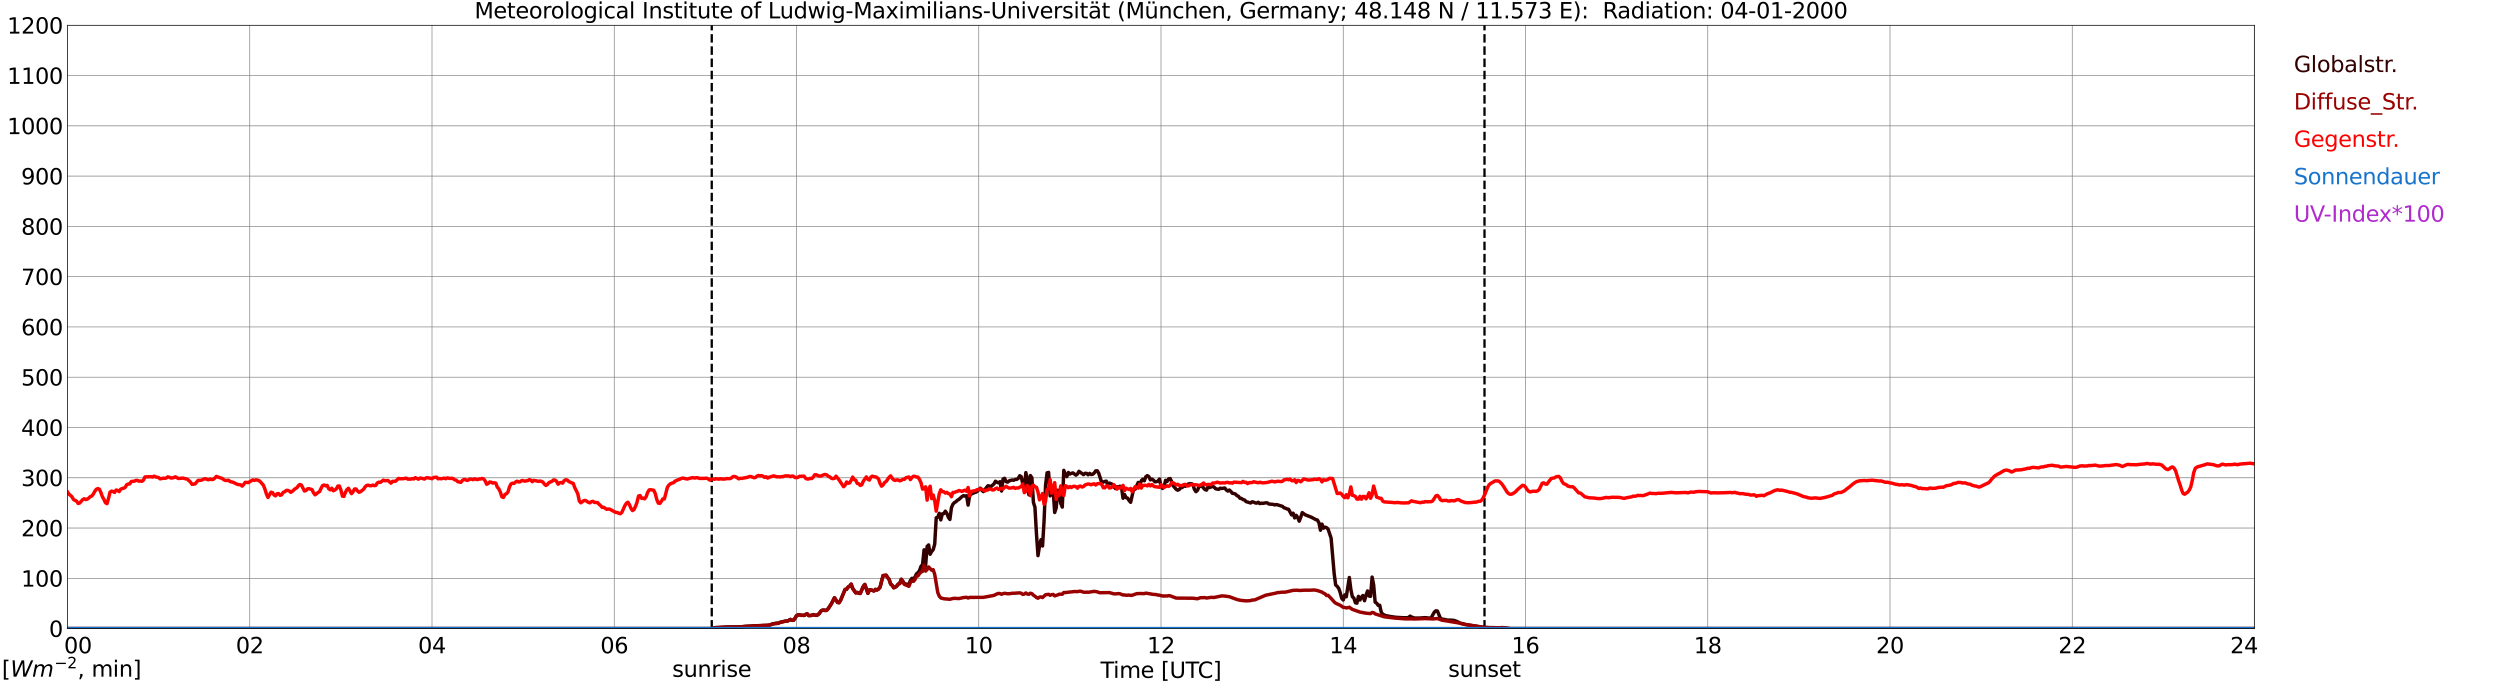 <?xml version="1.0" encoding="utf-8" standalone="no"?>
<!DOCTYPE svg PUBLIC "-//W3C//DTD SVG 1.1//EN"
  "http://www.w3.org/Graphics/SVG/1.1/DTD/svg11.dtd">
<svg xmlns:xlink="http://www.w3.org/1999/xlink" width="1085.4pt" height="296.64pt" viewBox="0 0 1085.4 296.64" xmlns="http://www.w3.org/2000/svg" version="1.1">
 <defs>
  <style type="text/css">*{stroke-linejoin: round; stroke-linecap: butt}</style>
 </defs>
 <g id="figure_1">
  <g id="patch_1">
   <path d="M 0 296.64 
L 1085.4 296.64 
L 1085.4 0 
L 0 0 
z
" style="fill: #ffffff"/>
  </g>
  <g id="axes_1">
   <g id="patch_2">
    <path d="M 29.306 272.909 
L 978.814 272.909 
L 978.814 10.976 
L 29.306 10.976 
z
" style="fill: #ffffff"/>
   </g>
   <g id="patch_3">
    <path d="M 978.814 272.909 
L 978.814 272.909 
L 978.814 10.976 
L 978.814 10.976 
z
" clip-path="url(#p5e5098876f)" style="fill: #d3d3d3; opacity: 0.25; stroke: #d3d3d3; stroke-linejoin: miter"/>
   </g>
   <g id="matplotlib.axis_1">
    <g id="xtick_1">
     <g id="line2d_1">
      <path d="M 29.306 272.909 
L 29.306 10.976 
" clip-path="url(#p5e5098876f)" style="fill: none; stroke: #808080; stroke-width: 0.3; stroke-linecap: square"/>
     </g>
     <g id="line2d_2"/>
     <g id="text_1">
      <!--    00 -->
      <g transform="translate(18.733 283.627) scale(0.095 -0.095)">
       <defs>
        <path id="DejaVuSans-20" transform="scale(0.016)"/>
        <path id="DejaVuSans-30" d="M 2034 4250 
Q 1547 4250 1301 3770 
Q 1056 3291 1056 2328 
Q 1056 1369 1301 889 
Q 1547 409 2034 409 
Q 2525 409 2770 889 
Q 3016 1369 3016 2328 
Q 3016 3291 2770 3770 
Q 2525 4250 2034 4250 
z
M 2034 4750 
Q 2819 4750 3233 4129 
Q 3647 3509 3647 2328 
Q 3647 1150 3233 529 
Q 2819 -91 2034 -91 
Q 1250 -91 836 529 
Q 422 1150 422 2328 
Q 422 3509 836 4129 
Q 1250 4750 2034 4750 
z
" transform="scale(0.016)"/>
       </defs>
       <use xlink:href="#DejaVuSans-20"/>
       <use xlink:href="#DejaVuSans-20" transform="translate(31.787 0)"/>
       <use xlink:href="#DejaVuSans-20" transform="translate(63.574 0)"/>
       <use xlink:href="#DejaVuSans-30" transform="translate(95.361 0)"/>
       <use xlink:href="#DejaVuSans-30" transform="translate(158.984 0)"/>
      </g>
     </g>
    </g>
    <g id="xtick_2">
     <g id="line2d_3">
      <path d="M 108.431 272.909 
L 108.431 10.976 
" clip-path="url(#p5e5098876f)" style="fill: none; stroke: #808080; stroke-width: 0.3; stroke-linecap: square"/>
     </g>
     <g id="line2d_4"/>
     <g id="text_2">
      <!-- 02 -->
      <g transform="translate(102.387 283.627) scale(0.095 -0.095)">
       <defs>
        <path id="DejaVuSans-32" d="M 1228 531 
L 3431 531 
L 3431 0 
L 469 0 
L 469 531 
Q 828 903 1448 1529 
Q 2069 2156 2228 2338 
Q 2531 2678 2651 2914 
Q 2772 3150 2772 3378 
Q 2772 3750 2511 3984 
Q 2250 4219 1831 4219 
Q 1534 4219 1204 4116 
Q 875 4013 500 3803 
L 500 4441 
Q 881 4594 1212 4672 
Q 1544 4750 1819 4750 
Q 2544 4750 2975 4387 
Q 3406 4025 3406 3419 
Q 3406 3131 3298 2873 
Q 3191 2616 2906 2266 
Q 2828 2175 2409 1742 
Q 1991 1309 1228 531 
z
" transform="scale(0.016)"/>
       </defs>
       <use xlink:href="#DejaVuSans-30"/>
       <use xlink:href="#DejaVuSans-32" transform="translate(63.623 0)"/>
      </g>
     </g>
    </g>
    <g id="xtick_3">
     <g id="line2d_5">
      <path d="M 187.557 272.909 
L 187.557 10.976 
" clip-path="url(#p5e5098876f)" style="fill: none; stroke: #808080; stroke-width: 0.3; stroke-linecap: square"/>
     </g>
     <g id="line2d_6"/>
     <g id="text_3">
      <!-- 04 -->
      <g transform="translate(181.513 283.627) scale(0.095 -0.095)">
       <defs>
        <path id="DejaVuSans-34" d="M 2419 4116 
L 825 1625 
L 2419 1625 
L 2419 4116 
z
M 2253 4666 
L 3047 4666 
L 3047 1625 
L 3713 1625 
L 3713 1100 
L 3047 1100 
L 3047 0 
L 2419 0 
L 2419 1100 
L 313 1100 
L 313 1709 
L 2253 4666 
z
" transform="scale(0.016)"/>
       </defs>
       <use xlink:href="#DejaVuSans-30"/>
       <use xlink:href="#DejaVuSans-34" transform="translate(63.623 0)"/>
      </g>
     </g>
    </g>
    <g id="xtick_4">
     <g id="line2d_7">
      <path d="M 266.683 272.909 
L 266.683 10.976 
" clip-path="url(#p5e5098876f)" style="fill: none; stroke: #808080; stroke-width: 0.3; stroke-linecap: square"/>
     </g>
     <g id="line2d_8"/>
     <g id="text_4">
      <!-- 06 -->
      <g transform="translate(260.638 283.627) scale(0.095 -0.095)">
       <defs>
        <path id="DejaVuSans-36" d="M 2113 2584 
Q 1688 2584 1439 2293 
Q 1191 2003 1191 1497 
Q 1191 994 1439 701 
Q 1688 409 2113 409 
Q 2538 409 2786 701 
Q 3034 994 3034 1497 
Q 3034 2003 2786 2293 
Q 2538 2584 2113 2584 
z
M 3366 4563 
L 3366 3988 
Q 3128 4100 2886 4159 
Q 2644 4219 2406 4219 
Q 1781 4219 1451 3797 
Q 1122 3375 1075 2522 
Q 1259 2794 1537 2939 
Q 1816 3084 2150 3084 
Q 2853 3084 3261 2657 
Q 3669 2231 3669 1497 
Q 3669 778 3244 343 
Q 2819 -91 2113 -91 
Q 1303 -91 875 529 
Q 447 1150 447 2328 
Q 447 3434 972 4092 
Q 1497 4750 2381 4750 
Q 2619 4750 2861 4703 
Q 3103 4656 3366 4563 
z
" transform="scale(0.016)"/>
       </defs>
       <use xlink:href="#DejaVuSans-30"/>
       <use xlink:href="#DejaVuSans-36" transform="translate(63.623 0)"/>
      </g>
     </g>
    </g>
    <g id="xtick_5">
     <g id="line2d_9">
      <path d="M 345.808 272.909 
L 345.808 10.976 
" clip-path="url(#p5e5098876f)" style="fill: none; stroke: #808080; stroke-width: 0.3; stroke-linecap: square"/>
     </g>
     <g id="line2d_10"/>
     <g id="text_5">
      <!-- 08 -->
      <g transform="translate(339.764 283.627) scale(0.095 -0.095)">
       <defs>
        <path id="DejaVuSans-38" d="M 2034 2216 
Q 1584 2216 1326 1975 
Q 1069 1734 1069 1313 
Q 1069 891 1326 650 
Q 1584 409 2034 409 
Q 2484 409 2743 651 
Q 3003 894 3003 1313 
Q 3003 1734 2745 1975 
Q 2488 2216 2034 2216 
z
M 1403 2484 
Q 997 2584 770 2862 
Q 544 3141 544 3541 
Q 544 4100 942 4425 
Q 1341 4750 2034 4750 
Q 2731 4750 3128 4425 
Q 3525 4100 3525 3541 
Q 3525 3141 3298 2862 
Q 3072 2584 2669 2484 
Q 3125 2378 3379 2068 
Q 3634 1759 3634 1313 
Q 3634 634 3220 271 
Q 2806 -91 2034 -91 
Q 1263 -91 848 271 
Q 434 634 434 1313 
Q 434 1759 690 2068 
Q 947 2378 1403 2484 
z
M 1172 3481 
Q 1172 3119 1398 2916 
Q 1625 2713 2034 2713 
Q 2441 2713 2670 2916 
Q 2900 3119 2900 3481 
Q 2900 3844 2670 4047 
Q 2441 4250 2034 4250 
Q 1625 4250 1398 4047 
Q 1172 3844 1172 3481 
z
" transform="scale(0.016)"/>
       </defs>
       <use xlink:href="#DejaVuSans-30"/>
       <use xlink:href="#DejaVuSans-38" transform="translate(63.623 0)"/>
      </g>
     </g>
    </g>
    <g id="xtick_6">
     <g id="line2d_11">
      <path d="M 424.934 272.909 
L 424.934 10.976 
" clip-path="url(#p5e5098876f)" style="fill: none; stroke: #808080; stroke-width: 0.3; stroke-linecap: square"/>
     </g>
     <g id="line2d_12"/>
     <g id="text_6">
      <!-- 10 -->
      <g transform="translate(418.89 283.627) scale(0.095 -0.095)">
       <defs>
        <path id="DejaVuSans-31" d="M 794 531 
L 1825 531 
L 1825 4091 
L 703 3866 
L 703 4441 
L 1819 4666 
L 2450 4666 
L 2450 531 
L 3481 531 
L 3481 0 
L 794 0 
L 794 531 
z
" transform="scale(0.016)"/>
       </defs>
       <use xlink:href="#DejaVuSans-31"/>
       <use xlink:href="#DejaVuSans-30" transform="translate(63.623 0)"/>
      </g>
     </g>
    </g>
    <g id="xtick_7">
     <g id="line2d_13">
      <path d="M 504.06 272.909 
L 504.06 10.976 
" clip-path="url(#p5e5098876f)" style="fill: none; stroke: #808080; stroke-width: 0.3; stroke-linecap: square"/>
     </g>
     <g id="line2d_14"/>
     <g id="text_7">
      <!-- 12 -->
      <g transform="translate(498.015 283.627) scale(0.095 -0.095)">
       <use xlink:href="#DejaVuSans-31"/>
       <use xlink:href="#DejaVuSans-32" transform="translate(63.623 0)"/>
      </g>
     </g>
    </g>
    <g id="xtick_8">
     <g id="line2d_15">
      <path d="M 583.185 272.909 
L 583.185 10.976 
" clip-path="url(#p5e5098876f)" style="fill: none; stroke: #808080; stroke-width: 0.3; stroke-linecap: square"/>
     </g>
     <g id="line2d_16"/>
     <g id="text_8">
      <!-- 14 -->
      <g transform="translate(577.141 283.627) scale(0.095 -0.095)">
       <use xlink:href="#DejaVuSans-31"/>
       <use xlink:href="#DejaVuSans-34" transform="translate(63.623 0)"/>
      </g>
     </g>
    </g>
    <g id="xtick_9">
     <g id="line2d_17">
      <path d="M 662.311 272.909 
L 662.311 10.976 
" clip-path="url(#p5e5098876f)" style="fill: none; stroke: #808080; stroke-width: 0.3; stroke-linecap: square"/>
     </g>
     <g id="line2d_18"/>
     <g id="text_9">
      <!-- 16 -->
      <g transform="translate(656.267 283.627) scale(0.095 -0.095)">
       <use xlink:href="#DejaVuSans-31"/>
       <use xlink:href="#DejaVuSans-36" transform="translate(63.623 0)"/>
      </g>
     </g>
    </g>
    <g id="xtick_10">
     <g id="line2d_19">
      <path d="M 741.437 272.909 
L 741.437 10.976 
" clip-path="url(#p5e5098876f)" style="fill: none; stroke: #808080; stroke-width: 0.3; stroke-linecap: square"/>
     </g>
     <g id="line2d_20"/>
     <g id="text_10">
      <!-- 18 -->
      <g transform="translate(735.392 283.627) scale(0.095 -0.095)">
       <use xlink:href="#DejaVuSans-31"/>
       <use xlink:href="#DejaVuSans-38" transform="translate(63.623 0)"/>
      </g>
     </g>
    </g>
    <g id="xtick_11">
     <g id="line2d_21">
      <path d="M 820.562 272.909 
L 820.562 10.976 
" clip-path="url(#p5e5098876f)" style="fill: none; stroke: #808080; stroke-width: 0.3; stroke-linecap: square"/>
     </g>
     <g id="line2d_22"/>
     <g id="text_11">
      <!-- 20 -->
      <g transform="translate(814.518 283.627) scale(0.095 -0.095)">
       <use xlink:href="#DejaVuSans-32"/>
       <use xlink:href="#DejaVuSans-30" transform="translate(63.623 0)"/>
      </g>
     </g>
    </g>
    <g id="xtick_12">
     <g id="line2d_23">
      <path d="M 899.688 272.909 
L 899.688 10.976 
" clip-path="url(#p5e5098876f)" style="fill: none; stroke: #808080; stroke-width: 0.3; stroke-linecap: square"/>
     </g>
     <g id="line2d_24"/>
     <g id="text_12">
      <!-- 22 -->
      <g transform="translate(893.644 283.627) scale(0.095 -0.095)">
       <use xlink:href="#DejaVuSans-32"/>
       <use xlink:href="#DejaVuSans-32" transform="translate(63.623 0)"/>
      </g>
     </g>
    </g>
    <g id="xtick_13">
     <g id="line2d_25">
      <path d="M 978.814 272.909 
L 978.814 10.976 
" clip-path="url(#p5e5098876f)" style="fill: none; stroke: #808080; stroke-width: 0.3; stroke-linecap: square"/>
     </g>
     <g id="line2d_26"/>
     <g id="text_13">
      <!-- 24    -->
      <g transform="translate(968.241 283.627) scale(0.095 -0.095)">
       <use xlink:href="#DejaVuSans-32"/>
       <use xlink:href="#DejaVuSans-34" transform="translate(63.623 0)"/>
       <use xlink:href="#DejaVuSans-20" transform="translate(127.246 0)"/>
       <use xlink:href="#DejaVuSans-20" transform="translate(159.033 0)"/>
       <use xlink:href="#DejaVuSans-20" transform="translate(190.82 0)"/>
      </g>
     </g>
    </g>
    <g id="text_14">
     <!-- Time [UTC] -->
     <g transform="translate(477.806 294.322) scale(0.095 -0.095)">
      <defs>
       <path id="DejaVuSans-54" d="M -19 4666 
L 3928 4666 
L 3928 4134 
L 2272 4134 
L 2272 0 
L 1638 0 
L 1638 4134 
L -19 4134 
L -19 4666 
z
" transform="scale(0.016)"/>
       <path id="DejaVuSans-69" d="M 603 3500 
L 1178 3500 
L 1178 0 
L 603 0 
L 603 3500 
z
M 603 4863 
L 1178 4863 
L 1178 4134 
L 603 4134 
L 603 4863 
z
" transform="scale(0.016)"/>
       <path id="DejaVuSans-6d" d="M 3328 2828 
Q 3544 3216 3844 3400 
Q 4144 3584 4550 3584 
Q 5097 3584 5394 3201 
Q 5691 2819 5691 2113 
L 5691 0 
L 5113 0 
L 5113 2094 
Q 5113 2597 4934 2840 
Q 4756 3084 4391 3084 
Q 3944 3084 3684 2787 
Q 3425 2491 3425 1978 
L 3425 0 
L 2847 0 
L 2847 2094 
Q 2847 2600 2669 2842 
Q 2491 3084 2119 3084 
Q 1678 3084 1418 2786 
Q 1159 2488 1159 1978 
L 1159 0 
L 581 0 
L 581 3500 
L 1159 3500 
L 1159 2956 
Q 1356 3278 1631 3431 
Q 1906 3584 2284 3584 
Q 2666 3584 2933 3390 
Q 3200 3197 3328 2828 
z
" transform="scale(0.016)"/>
       <path id="DejaVuSans-65" d="M 3597 1894 
L 3597 1613 
L 953 1613 
Q 991 1019 1311 708 
Q 1631 397 2203 397 
Q 2534 397 2845 478 
Q 3156 559 3463 722 
L 3463 178 
Q 3153 47 2828 -22 
Q 2503 -91 2169 -91 
Q 1331 -91 842 396 
Q 353 884 353 1716 
Q 353 2575 817 3079 
Q 1281 3584 2069 3584 
Q 2775 3584 3186 3129 
Q 3597 2675 3597 1894 
z
M 3022 2063 
Q 3016 2534 2758 2815 
Q 2500 3097 2075 3097 
Q 1594 3097 1305 2825 
Q 1016 2553 972 2059 
L 3022 2063 
z
" transform="scale(0.016)"/>
       <path id="DejaVuSans-5b" d="M 550 4863 
L 1875 4863 
L 1875 4416 
L 1125 4416 
L 1125 -397 
L 1875 -397 
L 1875 -844 
L 550 -844 
L 550 4863 
z
" transform="scale(0.016)"/>
       <path id="DejaVuSans-55" d="M 556 4666 
L 1191 4666 
L 1191 1831 
Q 1191 1081 1462 751 
Q 1734 422 2344 422 
Q 2950 422 3222 751 
Q 3494 1081 3494 1831 
L 3494 4666 
L 4128 4666 
L 4128 1753 
Q 4128 841 3676 375 
Q 3225 -91 2344 -91 
Q 1459 -91 1007 375 
Q 556 841 556 1753 
L 556 4666 
z
" transform="scale(0.016)"/>
       <path id="DejaVuSans-43" d="M 4122 4306 
L 4122 3641 
Q 3803 3938 3442 4084 
Q 3081 4231 2675 4231 
Q 1875 4231 1450 3742 
Q 1025 3253 1025 2328 
Q 1025 1406 1450 917 
Q 1875 428 2675 428 
Q 3081 428 3442 575 
Q 3803 722 4122 1019 
L 4122 359 
Q 3791 134 3420 21 
Q 3050 -91 2638 -91 
Q 1578 -91 968 557 
Q 359 1206 359 2328 
Q 359 3453 968 4101 
Q 1578 4750 2638 4750 
Q 3056 4750 3426 4639 
Q 3797 4528 4122 4306 
z
" transform="scale(0.016)"/>
       <path id="DejaVuSans-5d" d="M 1947 4863 
L 1947 -844 
L 622 -844 
L 622 -397 
L 1369 -397 
L 1369 4416 
L 622 4416 
L 622 4863 
L 1947 4863 
z
" transform="scale(0.016)"/>
      </defs>
      <use xlink:href="#DejaVuSans-54"/>
      <use xlink:href="#DejaVuSans-69" transform="translate(57.959 0)"/>
      <use xlink:href="#DejaVuSans-6d" transform="translate(85.742 0)"/>
      <use xlink:href="#DejaVuSans-65" transform="translate(183.154 0)"/>
      <use xlink:href="#DejaVuSans-20" transform="translate(244.678 0)"/>
      <use xlink:href="#DejaVuSans-5b" transform="translate(276.465 0)"/>
      <use xlink:href="#DejaVuSans-55" transform="translate(315.479 0)"/>
      <use xlink:href="#DejaVuSans-54" transform="translate(388.672 0)"/>
      <use xlink:href="#DejaVuSans-43" transform="translate(443.881 0)"/>
      <use xlink:href="#DejaVuSans-5d" transform="translate(513.705 0)"/>
     </g>
    </g>
   </g>
   <g id="matplotlib.axis_2">
    <g id="ytick_1">
     <g id="line2d_27">
      <path d="M 29.306 272.909 
L 978.814 272.909 
" clip-path="url(#p5e5098876f)" style="fill: none; stroke: #808080; stroke-width: 0.3; stroke-linecap: square"/>
     </g>
     <g id="line2d_28"/>
     <g id="text_15">
      <!-- 0 -->
      <g transform="translate(21.261 276.518) scale(0.095 -0.095)">
       <use xlink:href="#DejaVuSans-30"/>
      </g>
     </g>
    </g>
    <g id="ytick_2">
     <g id="line2d_29">
      <path d="M 29.306 251.081 
L 978.814 251.081 
" clip-path="url(#p5e5098876f)" style="fill: none; stroke: #808080; stroke-width: 0.3; stroke-linecap: square"/>
     </g>
     <g id="line2d_30"/>
     <g id="text_16">
      <!-- 100 -->
      <g transform="translate(9.173 254.69) scale(0.095 -0.095)">
       <use xlink:href="#DejaVuSans-31"/>
       <use xlink:href="#DejaVuSans-30" transform="translate(63.623 0)"/>
       <use xlink:href="#DejaVuSans-30" transform="translate(127.246 0)"/>
      </g>
     </g>
    </g>
    <g id="ytick_3">
     <g id="line2d_31">
      <path d="M 29.306 229.253 
L 978.814 229.253 
" clip-path="url(#p5e5098876f)" style="fill: none; stroke: #808080; stroke-width: 0.3; stroke-linecap: square"/>
     </g>
     <g id="line2d_32"/>
     <g id="text_17">
      <!-- 200 -->
      <g transform="translate(9.173 232.863) scale(0.095 -0.095)">
       <use xlink:href="#DejaVuSans-32"/>
       <use xlink:href="#DejaVuSans-30" transform="translate(63.623 0)"/>
       <use xlink:href="#DejaVuSans-30" transform="translate(127.246 0)"/>
      </g>
     </g>
    </g>
    <g id="ytick_4">
     <g id="line2d_33">
      <path d="M 29.306 207.426 
L 978.814 207.426 
" clip-path="url(#p5e5098876f)" style="fill: none; stroke: #808080; stroke-width: 0.3; stroke-linecap: square"/>
     </g>
     <g id="line2d_34"/>
     <g id="text_18">
      <!-- 300 -->
      <g transform="translate(9.173 211.035) scale(0.095 -0.095)">
       <defs>
        <path id="DejaVuSans-33" d="M 2597 2516 
Q 3050 2419 3304 2112 
Q 3559 1806 3559 1356 
Q 3559 666 3084 287 
Q 2609 -91 1734 -91 
Q 1441 -91 1130 -33 
Q 819 25 488 141 
L 488 750 
Q 750 597 1062 519 
Q 1375 441 1716 441 
Q 2309 441 2620 675 
Q 2931 909 2931 1356 
Q 2931 1769 2642 2001 
Q 2353 2234 1838 2234 
L 1294 2234 
L 1294 2753 
L 1863 2753 
Q 2328 2753 2575 2939 
Q 2822 3125 2822 3475 
Q 2822 3834 2567 4026 
Q 2313 4219 1838 4219 
Q 1578 4219 1281 4162 
Q 984 4106 628 3988 
L 628 4550 
Q 988 4650 1302 4700 
Q 1616 4750 1894 4750 
Q 2613 4750 3031 4423 
Q 3450 4097 3450 3541 
Q 3450 3153 3228 2886 
Q 3006 2619 2597 2516 
z
" transform="scale(0.016)"/>
       </defs>
       <use xlink:href="#DejaVuSans-33"/>
       <use xlink:href="#DejaVuSans-30" transform="translate(63.623 0)"/>
       <use xlink:href="#DejaVuSans-30" transform="translate(127.246 0)"/>
      </g>
     </g>
    </g>
    <g id="ytick_5">
     <g id="line2d_35">
      <path d="M 29.306 185.598 
L 978.814 185.598 
" clip-path="url(#p5e5098876f)" style="fill: none; stroke: #808080; stroke-width: 0.3; stroke-linecap: square"/>
     </g>
     <g id="line2d_36"/>
     <g id="text_19">
      <!-- 400 -->
      <g transform="translate(9.173 189.207) scale(0.095 -0.095)">
       <use xlink:href="#DejaVuSans-34"/>
       <use xlink:href="#DejaVuSans-30" transform="translate(63.623 0)"/>
       <use xlink:href="#DejaVuSans-30" transform="translate(127.246 0)"/>
      </g>
     </g>
    </g>
    <g id="ytick_6">
     <g id="line2d_37">
      <path d="M 29.306 163.77 
L 978.814 163.77 
" clip-path="url(#p5e5098876f)" style="fill: none; stroke: #808080; stroke-width: 0.3; stroke-linecap: square"/>
     </g>
     <g id="line2d_38"/>
     <g id="text_20">
      <!-- 500 -->
      <g transform="translate(9.173 167.379) scale(0.095 -0.095)">
       <defs>
        <path id="DejaVuSans-35" d="M 691 4666 
L 3169 4666 
L 3169 4134 
L 1269 4134 
L 1269 2991 
Q 1406 3038 1543 3061 
Q 1681 3084 1819 3084 
Q 2600 3084 3056 2656 
Q 3513 2228 3513 1497 
Q 3513 744 3044 326 
Q 2575 -91 1722 -91 
Q 1428 -91 1123 -41 
Q 819 9 494 109 
L 494 744 
Q 775 591 1075 516 
Q 1375 441 1709 441 
Q 2250 441 2565 725 
Q 2881 1009 2881 1497 
Q 2881 1984 2565 2268 
Q 2250 2553 1709 2553 
Q 1456 2553 1204 2497 
Q 953 2441 691 2322 
L 691 4666 
z
" transform="scale(0.016)"/>
       </defs>
       <use xlink:href="#DejaVuSans-35"/>
       <use xlink:href="#DejaVuSans-30" transform="translate(63.623 0)"/>
       <use xlink:href="#DejaVuSans-30" transform="translate(127.246 0)"/>
      </g>
     </g>
    </g>
    <g id="ytick_7">
     <g id="line2d_39">
      <path d="M 29.306 141.942 
L 978.814 141.942 
" clip-path="url(#p5e5098876f)" style="fill: none; stroke: #808080; stroke-width: 0.3; stroke-linecap: square"/>
     </g>
     <g id="line2d_40"/>
     <g id="text_21">
      <!-- 600 -->
      <g transform="translate(9.173 145.551) scale(0.095 -0.095)">
       <use xlink:href="#DejaVuSans-36"/>
       <use xlink:href="#DejaVuSans-30" transform="translate(63.623 0)"/>
       <use xlink:href="#DejaVuSans-30" transform="translate(127.246 0)"/>
      </g>
     </g>
    </g>
    <g id="ytick_8">
     <g id="line2d_41">
      <path d="M 29.306 120.114 
L 978.814 120.114 
" clip-path="url(#p5e5098876f)" style="fill: none; stroke: #808080; stroke-width: 0.3; stroke-linecap: square"/>
     </g>
     <g id="line2d_42"/>
     <g id="text_22">
      <!-- 700 -->
      <g transform="translate(9.173 123.724) scale(0.095 -0.095)">
       <defs>
        <path id="DejaVuSans-37" d="M 525 4666 
L 3525 4666 
L 3525 4397 
L 1831 0 
L 1172 0 
L 2766 4134 
L 525 4134 
L 525 4666 
z
" transform="scale(0.016)"/>
       </defs>
       <use xlink:href="#DejaVuSans-37"/>
       <use xlink:href="#DejaVuSans-30" transform="translate(63.623 0)"/>
       <use xlink:href="#DejaVuSans-30" transform="translate(127.246 0)"/>
      </g>
     </g>
    </g>
    <g id="ytick_9">
     <g id="line2d_43">
      <path d="M 29.306 98.287 
L 978.814 98.287 
" clip-path="url(#p5e5098876f)" style="fill: none; stroke: #808080; stroke-width: 0.3; stroke-linecap: square"/>
     </g>
     <g id="line2d_44"/>
     <g id="text_23">
      <!-- 800 -->
      <g transform="translate(9.173 101.896) scale(0.095 -0.095)">
       <use xlink:href="#DejaVuSans-38"/>
       <use xlink:href="#DejaVuSans-30" transform="translate(63.623 0)"/>
       <use xlink:href="#DejaVuSans-30" transform="translate(127.246 0)"/>
      </g>
     </g>
    </g>
    <g id="ytick_10">
     <g id="line2d_45">
      <path d="M 29.306 76.459 
L 978.814 76.459 
" clip-path="url(#p5e5098876f)" style="fill: none; stroke: #808080; stroke-width: 0.3; stroke-linecap: square"/>
     </g>
     <g id="line2d_46"/>
     <g id="text_24">
      <!-- 900 -->
      <g transform="translate(9.173 80.068) scale(0.095 -0.095)">
       <defs>
        <path id="DejaVuSans-39" d="M 703 97 
L 703 672 
Q 941 559 1184 500 
Q 1428 441 1663 441 
Q 2288 441 2617 861 
Q 2947 1281 2994 2138 
Q 2813 1869 2534 1725 
Q 2256 1581 1919 1581 
Q 1219 1581 811 2004 
Q 403 2428 403 3163 
Q 403 3881 828 4315 
Q 1253 4750 1959 4750 
Q 2769 4750 3195 4129 
Q 3622 3509 3622 2328 
Q 3622 1225 3098 567 
Q 2575 -91 1691 -91 
Q 1453 -91 1209 -44 
Q 966 3 703 97 
z
M 1959 2075 
Q 2384 2075 2632 2365 
Q 2881 2656 2881 3163 
Q 2881 3666 2632 3958 
Q 2384 4250 1959 4250 
Q 1534 4250 1286 3958 
Q 1038 3666 1038 3163 
Q 1038 2656 1286 2365 
Q 1534 2075 1959 2075 
z
" transform="scale(0.016)"/>
       </defs>
       <use xlink:href="#DejaVuSans-39"/>
       <use xlink:href="#DejaVuSans-30" transform="translate(63.623 0)"/>
       <use xlink:href="#DejaVuSans-30" transform="translate(127.246 0)"/>
      </g>
     </g>
    </g>
    <g id="ytick_11">
     <g id="line2d_47">
      <path d="M 29.306 54.631 
L 978.814 54.631 
" clip-path="url(#p5e5098876f)" style="fill: none; stroke: #808080; stroke-width: 0.3; stroke-linecap: square"/>
     </g>
     <g id="line2d_48"/>
     <g id="text_25">
      <!-- 1000 -->
      <g transform="translate(3.128 58.24) scale(0.095 -0.095)">
       <use xlink:href="#DejaVuSans-31"/>
       <use xlink:href="#DejaVuSans-30" transform="translate(63.623 0)"/>
       <use xlink:href="#DejaVuSans-30" transform="translate(127.246 0)"/>
       <use xlink:href="#DejaVuSans-30" transform="translate(190.869 0)"/>
      </g>
     </g>
    </g>
    <g id="ytick_12">
     <g id="line2d_49">
      <path d="M 29.306 32.803 
L 978.814 32.803 
" clip-path="url(#p5e5098876f)" style="fill: none; stroke: #808080; stroke-width: 0.3; stroke-linecap: square"/>
     </g>
     <g id="line2d_50"/>
     <g id="text_26">
      <!-- 1100 -->
      <g transform="translate(3.128 36.413) scale(0.095 -0.095)">
       <use xlink:href="#DejaVuSans-31"/>
       <use xlink:href="#DejaVuSans-31" transform="translate(63.623 0)"/>
       <use xlink:href="#DejaVuSans-30" transform="translate(127.246 0)"/>
       <use xlink:href="#DejaVuSans-30" transform="translate(190.869 0)"/>
      </g>
     </g>
    </g>
    <g id="ytick_13">
     <g id="line2d_51">
      <path d="M 29.306 10.976 
L 978.814 10.976 
" clip-path="url(#p5e5098876f)" style="fill: none; stroke: #808080; stroke-width: 0.3; stroke-linecap: square"/>
     </g>
     <g id="line2d_52"/>
     <g id="text_27">
      <!-- 1200 -->
      <g transform="translate(3.128 14.585) scale(0.095 -0.095)">
       <use xlink:href="#DejaVuSans-31"/>
       <use xlink:href="#DejaVuSans-32" transform="translate(63.623 0)"/>
       <use xlink:href="#DejaVuSans-30" transform="translate(127.246 0)"/>
       <use xlink:href="#DejaVuSans-30" transform="translate(190.869 0)"/>
      </g>
     </g>
    </g>
   </g>
   <g id="line2d_53">
    <path d="M 309.015 272.909 
L 309.015 10.976 
" clip-path="url(#p5e5098876f)" style="fill: none; stroke-dasharray: 3.7,1.6; stroke-dashoffset: 0; stroke: #000000"/>
   </g>
   <g id="line2d_54">
    <path d="M 644.508 272.909 
L 644.508 10.976 
" clip-path="url(#p5e5098876f)" style="fill: none; stroke-dasharray: 3.7,1.6; stroke-dashoffset: 0; stroke: #000000"/>
   </g>
   <g id="line2d_55">
    <path d="M 29.306 272.909 
L 309.543 272.909 
L 310.202 272.498 
L 314.158 272.285 
L 315.477 272.204 
L 317.455 272.173 
L 321.411 272.16 
L 323.39 271.94 
L 327.346 271.719 
L 331.961 271.525 
L 333.28 271.497 
L 334.599 271.224 
L 335.258 270.905 
L 337.236 270.484 
L 337.896 270.606 
L 338.555 270.228 
L 341.193 269.593 
L 341.852 269.639 
L 343.171 268.923 
L 343.83 269.312 
L 344.49 269.298 
L 345.149 268.441 
L 345.808 267.323 
L 346.468 266.95 
L 347.127 266.95 
L 347.787 267.114 
L 348.446 267.083 
L 349.105 267.17 
L 350.424 266.45 
L 351.083 267.24 
L 351.743 267.247 
L 352.402 267.138 
L 353.062 266.832 
L 353.721 267.041 
L 354.38 267.127 
L 355.04 266.902 
L 355.699 266.328 
L 356.359 265.348 
L 357.018 264.905 
L 357.677 264.819 
L 358.337 264.974 
L 358.996 264.811 
L 359.655 264.095 
L 360.974 262.082 
L 362.293 259.524 
L 363.612 261.499 
L 364.271 261.65 
L 364.93 260.663 
L 366.909 255.992 
L 367.568 255.835 
L 368.227 254.925 
L 368.887 254.491 
L 369.546 253.611 
L 370.206 255.416 
L 371.524 257.322 
L 372.184 257.175 
L 372.843 257.549 
L 373.502 257.629 
L 374.821 254.567 
L 375.481 253.713 
L 376.799 257.57 
L 377.459 256.132 
L 378.118 256.086 
L 379.437 256.534 
L 380.096 255.85 
L 380.756 256.115 
L 381.415 255.689 
L 382.074 254.99 
L 383.393 249.905 
L 384.712 249.715 
L 385.371 250.767 
L 386.031 251.511 
L 386.69 253.497 
L 387.349 254.082 
L 388.009 255.117 
L 388.668 254.866 
L 389.328 254.39 
L 389.987 253.537 
L 390.646 253.196 
L 391.306 251.45 
L 391.965 252.323 
L 392.624 253.39 
L 393.284 253.585 
L 394.603 253.709 
L 395.262 252.02 
L 395.921 251.092 
L 396.581 251.273 
L 397.24 250.564 
L 397.899 249.141 
L 398.559 248.595 
L 399.218 247.711 
L 399.878 245.847 
L 400.537 245.142 
L 401.196 238.711 
L 401.856 245.607 
L 402.515 237.249 
L 403.175 236.59 
L 403.834 240.632 
L 404.493 239.394 
L 405.153 238.652 
L 405.812 236.238 
L 406.471 224.796 
L 407.131 224.584 
L 407.79 222.847 
L 408.45 225.719 
L 409.109 223.098 
L 409.768 222.991 
L 410.428 221.934 
L 411.087 222.884 
L 411.746 224.619 
L 412.406 225.519 
L 413.065 220.465 
L 413.725 218.883 
L 414.384 218.191 
L 415.043 217.794 
L 415.703 217.172 
L 416.362 216.794 
L 417.681 215.561 
L 418.34 215.196 
L 419 215.414 
L 419.659 215.218 
L 420.318 219.293 
L 420.978 215.201 
L 421.637 214.537 
L 422.956 213.891 
L 423.615 213.714 
L 424.275 213.339 
L 425.593 211.948 
L 426.253 212.856 
L 426.912 213.437 
L 428.89 210.909 
L 429.55 211.007 
L 430.209 211.285 
L 431.528 210.106 
L 432.187 208.938 
L 432.847 209.377 
L 433.506 209.613 
L 434.165 209.139 
L 434.825 213.177 
L 435.484 207.967 
L 436.144 207.668 
L 436.803 209.093 
L 437.462 209.318 
L 438.122 208.783 
L 439.44 208.392 
L 440.1 208.517 
L 440.759 208.155 
L 441.419 208.146 
L 442.078 207.696 
L 442.737 206.544 
L 443.397 206.987 
L 444.056 210.211 
L 444.716 212.555 
L 445.375 205.195 
L 446.034 208.203 
L 446.694 214.801 
L 447.353 206.465 
L 448.012 207.458 
L 448.672 218.147 
L 449.331 220.228 
L 449.991 231.774 
L 450.65 241.23 
L 451.309 237.107 
L 451.969 234.32 
L 452.628 237.052 
L 453.287 226.298 
L 453.947 210.573 
L 454.606 205.273 
L 455.266 205.103 
L 455.925 215.275 
L 456.584 211.368 
L 457.244 213.12 
L 457.903 222.502 
L 458.563 220.494 
L 459.222 212.828 
L 459.881 214.845 
L 460.541 218.553 
L 461.2 220.158 
L 461.859 204.21 
L 462.519 206.013 
L 463.178 206.923 
L 463.838 205.134 
L 464.497 205.817 
L 465.156 205.505 
L 465.816 205.326 
L 467.134 206.284 
L 467.794 205.78 
L 468.453 204.629 
L 470.431 206.07 
L 471.091 205.492 
L 471.75 205.516 
L 472.409 206.131 
L 473.069 205.52 
L 473.728 206.002 
L 474.388 205.935 
L 475.047 205.361 
L 475.706 204.429 
L 476.366 204.383 
L 477.025 205.461 
L 478.344 209.541 
L 479.663 209.034 
L 480.322 208.901 
L 480.981 210.597 
L 481.641 209.733 
L 482.96 210.27 
L 483.619 211.409 
L 484.278 212.105 
L 484.938 211.317 
L 485.597 211.468 
L 486.256 211.108 
L 486.916 211.577 
L 487.575 216.325 
L 488.235 214.723 
L 488.894 216.047 
L 489.553 216.261 
L 490.213 217.316 
L 490.872 218.073 
L 492.191 212.315 
L 492.85 212.37 
L 494.169 209.46 
L 494.828 211.04 
L 495.488 208.744 
L 496.147 208.078 
L 496.807 208.742 
L 497.466 206.978 
L 498.125 206.511 
L 498.785 206.95 
L 499.444 208.338 
L 500.103 208.013 
L 500.763 208.445 
L 501.422 209.189 
L 502.082 209.122 
L 502.741 208.875 
L 503.4 207.982 
L 504.06 211.154 
L 504.719 212.051 
L 505.379 211.324 
L 506.038 208.567 
L 506.697 209.039 
L 507.357 207.904 
L 508.016 207.759 
L 508.675 209.084 
L 509.335 210.87 
L 510.654 212.442 
L 511.313 212.826 
L 511.972 212.531 
L 512.632 211.761 
L 513.291 211.621 
L 513.95 210.783 
L 514.61 211.136 
L 515.269 210.553 
L 515.929 210.126 
L 516.588 209.986 
L 517.247 209.997 
L 517.907 210.32 
L 518.566 212.45 
L 519.226 213.457 
L 519.885 212.893 
L 520.544 211.311 
L 521.863 210.92 
L 522.522 211.876 
L 523.182 212.562 
L 523.841 212.784 
L 524.501 211.224 
L 525.16 211.667 
L 526.479 211.156 
L 527.138 211.507 
L 527.797 212.212 
L 529.116 212.455 
L 529.776 211.957 
L 530.435 212.07 
L 531.754 211.883 
L 532.413 212.727 
L 533.073 213.199 
L 533.732 212.758 
L 534.391 213.352 
L 535.051 214.179 
L 535.71 214.264 
L 536.369 214.485 
L 537.029 215.187 
L 537.688 215.46 
L 538.348 216.325 
L 539.007 216.399 
L 539.666 216.907 
L 540.326 217.062 
L 540.985 217.774 
L 542.963 218.374 
L 543.623 217.864 
L 544.282 218.001 
L 544.941 218.333 
L 545.601 218.44 
L 546.26 218.045 
L 546.919 218.632 
L 547.579 218.464 
L 548.238 218.538 
L 549.557 218.307 
L 550.216 218.32 
L 550.876 218.826 
L 552.854 218.996 
L 553.513 219.232 
L 554.173 219.038 
L 556.81 219.839 
L 557.47 220.476 
L 558.129 220.658 
L 558.788 220.985 
L 559.448 221.101 
L 560.766 223.548 
L 561.426 222.803 
L 562.085 224.855 
L 562.745 223.726 
L 563.404 224.624 
L 564.063 226.272 
L 564.723 224.591 
L 565.382 222.561 
L 566.701 223.521 
L 569.338 224.558 
L 571.317 225.623 
L 571.976 225.772 
L 572.635 227.007 
L 573.295 230.207 
L 573.954 227.559 
L 574.613 229.312 
L 575.273 228.865 
L 575.932 229.085 
L 576.592 229.692 
L 577.91 233.641 
L 579.229 248.914 
L 579.889 253.975 
L 580.548 254.569 
L 581.207 255.42 
L 581.867 257.289 
L 582.526 259.786 
L 583.185 260.487 
L 583.845 258.282 
L 584.504 259.105 
L 585.823 250.727 
L 586.482 255.914 
L 587.142 259.072 
L 587.801 259.644 
L 588.46 261.698 
L 589.12 261.86 
L 589.779 258.915 
L 590.439 260.487 
L 591.098 259.227 
L 591.757 258.548 
L 592.417 260.807 
L 593.076 258.452 
L 593.736 256.558 
L 594.395 258.773 
L 595.054 258.9 
L 595.714 250.553 
L 596.373 253.879 
L 597.032 261.44 
L 597.692 261.857 
L 598.351 262.811 
L 599.011 262.759 
L 599.67 265.749 
L 600.329 266.705 
L 601.648 267.277 
L 603.626 267.664 
L 606.264 268.028 
L 608.901 268.174 
L 610.879 268.205 
L 611.539 268.052 
L 612.198 267.506 
L 612.858 267.897 
L 614.176 268.342 
L 616.154 268.332 
L 618.792 268.157 
L 620.77 268.38 
L 621.429 268.089 
L 622.748 265.717 
L 623.408 265.186 
L 624.067 265.287 
L 625.386 268.441 
L 626.045 268.777 
L 627.364 268.971 
L 628.023 269.168 
L 628.683 269.246 
L 630.001 269.246 
L 631.32 269.355 
L 632.639 269.859 
L 633.958 270.54 
L 636.595 271.198 
L 644.508 272.402 
L 647.145 272.509 
L 651.102 272.529 
L 652.42 272.481 
L 655.717 272.909 
L 978.154 272.909 
L 978.154 272.909 
" clip-path="url(#p5e5098876f)" style="fill: none; stroke: #330000; stroke-width: 1.5; stroke-linecap: square"/>
   </g>
   <g id="line2d_56">
    <path d="M 29.306 272.909 
L 309.543 272.909 
L 310.202 272.564 
L 314.818 272.317 
L 318.114 272.261 
L 320.093 272.295 
L 322.071 272.116 
L 323.39 272.016 
L 333.94 271.427 
L 334.599 271.256 
L 335.258 270.938 
L 337.896 270.652 
L 338.555 270.268 
L 341.193 269.641 
L 341.852 269.678 
L 343.171 268.962 
L 343.83 269.34 
L 344.49 269.325 
L 345.149 268.447 
L 345.808 267.345 
L 346.468 266.985 
L 347.127 266.978 
L 347.787 267.166 
L 348.446 267.138 
L 349.105 267.24 
L 349.765 266.771 
L 350.424 266.481 
L 351.083 267.251 
L 351.743 267.269 
L 352.402 267.159 
L 353.062 266.847 
L 353.721 267.087 
L 354.38 267.192 
L 355.04 266.961 
L 355.699 266.369 
L 356.359 265.398 
L 357.018 264.974 
L 357.677 264.946 
L 358.337 265.108 
L 358.996 264.959 
L 359.655 264.178 
L 360.974 262.106 
L 362.293 259.517 
L 363.612 261.567 
L 364.271 261.683 
L 364.93 260.631 
L 366.909 255.848 
L 367.568 255.789 
L 368.227 254.829 
L 368.887 254.434 
L 369.546 253.641 
L 370.206 255.582 
L 371.524 257.453 
L 372.184 257.267 
L 372.843 257.618 
L 373.502 257.642 
L 374.821 254.556 
L 375.481 253.829 
L 376.799 257.634 
L 377.459 256.112 
L 378.118 256.13 
L 379.437 256.593 
L 380.096 255.979 
L 380.756 256.187 
L 381.415 255.761 
L 382.074 254.988 
L 383.393 249.861 
L 384.053 249.872 
L 384.712 249.758 
L 386.031 251.699 
L 386.69 253.672 
L 387.349 254.216 
L 388.009 255.228 
L 388.668 254.942 
L 389.328 254.501 
L 389.987 253.657 
L 390.646 253.412 
L 391.306 251.596 
L 392.624 253.718 
L 394.603 254.549 
L 395.262 252.906 
L 395.921 252.175 
L 396.581 252.402 
L 397.24 251.64 
L 397.899 250.184 
L 398.559 250.007 
L 399.218 249.014 
L 399.878 248.372 
L 400.537 248.047 
L 401.196 245.334 
L 401.856 247.947 
L 402.515 247.263 
L 403.175 246.152 
L 404.493 247.551 
L 405.153 247.342 
L 405.812 249.368 
L 407.131 257.221 
L 407.79 258.817 
L 408.45 259.603 
L 409.768 259.956 
L 412.406 260.185 
L 413.725 259.838 
L 414.384 259.758 
L 416.362 259.873 
L 418.34 259.43 
L 419.659 259.325 
L 420.318 259.64 
L 420.978 259.356 
L 426.912 259.354 
L 430.209 258.743 
L 431.528 258.502 
L 432.847 257.843 
L 433.506 257.632 
L 434.165 257.708 
L 434.825 258.014 
L 435.484 257.732 
L 436.144 257.581 
L 437.462 257.789 
L 438.781 257.708 
L 439.44 257.553 
L 440.1 257.577 
L 441.419 257.479 
L 442.737 257.396 
L 443.397 257.584 
L 444.056 258.068 
L 444.716 257.92 
L 445.375 257.442 
L 446.034 257.898 
L 446.694 258.003 
L 447.353 257.553 
L 448.012 257.754 
L 448.672 258.42 
L 449.331 258.841 
L 449.991 259.402 
L 450.65 259.725 
L 451.309 259.249 
L 451.969 259.144 
L 452.628 259.432 
L 453.947 258.221 
L 455.266 258.024 
L 455.925 258.459 
L 456.584 258.175 
L 457.244 258.079 
L 457.903 258.712 
L 459.222 258.271 
L 459.881 257.968 
L 461.2 257.996 
L 461.859 257.234 
L 462.519 257.267 
L 466.475 256.82 
L 467.794 256.87 
L 468.453 256.708 
L 469.113 256.68 
L 470.431 257.084 
L 471.091 257.162 
L 471.75 257.064 
L 472.409 257.149 
L 473.728 256.946 
L 475.047 256.734 
L 476.366 256.94 
L 477.025 257.219 
L 477.685 257.337 
L 481.641 257.28 
L 483.619 257.83 
L 484.938 257.811 
L 485.597 257.693 
L 486.256 257.8 
L 487.575 258.323 
L 488.235 258.291 
L 488.894 258.452 
L 490.213 258.348 
L 490.872 258.511 
L 491.532 258.426 
L 493.51 257.741 
L 494.828 257.688 
L 496.807 257.723 
L 497.466 257.507 
L 499.444 257.83 
L 500.103 257.987 
L 502.082 258.166 
L 502.741 258.385 
L 503.4 258.389 
L 504.06 258.631 
L 505.379 258.793 
L 506.038 258.71 
L 506.697 258.78 
L 507.357 258.599 
L 508.016 258.673 
L 510.654 259.668 
L 517.907 259.725 
L 519.226 259.884 
L 519.885 259.954 
L 521.204 259.502 
L 523.182 259.461 
L 523.841 259.642 
L 525.819 259.345 
L 527.138 259.397 
L 528.457 259.12 
L 530.435 258.716 
L 531.754 258.797 
L 533.732 259.057 
L 535.71 259.806 
L 537.029 260.264 
L 538.348 260.602 
L 540.985 260.89 
L 542.963 260.753 
L 543.623 260.526 
L 544.282 260.511 
L 544.941 260.373 
L 549.557 258.409 
L 553.513 257.601 
L 554.832 257.258 
L 555.491 257.254 
L 556.151 257.127 
L 558.129 257.071 
L 561.426 256.309 
L 563.404 256.243 
L 564.063 256.37 
L 566.042 256.252 
L 568.679 256.237 
L 570.657 256.147 
L 571.976 256.383 
L 573.954 257.073 
L 574.613 257.52 
L 575.273 257.828 
L 575.932 258.548 
L 576.592 258.446 
L 578.57 260.53 
L 579.229 261.314 
L 579.889 261.879 
L 581.867 262.787 
L 583.185 263.678 
L 583.845 263.732 
L 584.504 263.931 
L 585.164 263.859 
L 585.823 263.639 
L 587.142 264.568 
L 590.439 265.734 
L 593.076 266.223 
L 595.054 266.406 
L 595.714 265.911 
L 596.373 266.009 
L 597.032 266.529 
L 598.351 266.945 
L 600.989 267.786 
L 605.604 268.345 
L 610.22 268.689 
L 614.836 268.711 
L 618.792 268.567 
L 622.089 268.718 
L 624.067 268.545 
L 626.045 269.257 
L 633.298 270.451 
L 635.936 271.106 
L 638.573 271.51 
L 641.87 272.047 
L 643.848 272.35 
L 645.827 272.485 
L 651.102 272.549 
L 652.42 272.505 
L 655.717 272.909 
L 978.154 272.909 
L 978.154 272.909 
" clip-path="url(#p5e5098876f)" style="fill: none; stroke: #990000; stroke-width: 1.5; stroke-linecap: square"/>
   </g>
   <g id="line2d_57">
    <path d="M 29.306 213.585 
L 29.965 214.572 
L 30.625 215.081 
L 31.284 215.751 
L 31.943 216.914 
L 33.262 217.593 
L 33.921 218.58 
L 34.581 218.411 
L 35.9 216.923 
L 36.559 216.541 
L 37.218 216.903 
L 37.878 216.685 
L 38.537 216.257 
L 39.197 215.591 
L 39.856 215.36 
L 40.515 214.511 
L 41.175 213.284 
L 41.834 212.407 
L 42.493 212.105 
L 43.153 212.411 
L 43.812 213.828 
L 44.472 215.72 
L 45.131 216.825 
L 45.79 218.276 
L 46.45 218.66 
L 47.109 216.375 
L 47.768 213.681 
L 48.428 213.23 
L 49.087 213.402 
L 49.747 213.788 
L 50.406 212.762 
L 51.065 212.915 
L 51.725 213.424 
L 52.384 212.398 
L 53.043 212.088 
L 53.703 211.955 
L 54.362 211.584 
L 55.022 210.425 
L 55.681 210.15 
L 56.34 210.075 
L 57 209.047 
L 58.319 208.914 
L 58.978 208.574 
L 59.637 208.565 
L 60.297 208.89 
L 60.956 208.855 
L 61.615 208.947 
L 62.275 208.449 
L 62.934 207.063 
L 65.572 206.969 
L 66.231 207.12 
L 66.89 206.718 
L 67.55 207.048 
L 68.869 207.338 
L 69.528 207.904 
L 70.847 207.613 
L 71.506 207.668 
L 72.166 207.548 
L 72.825 207.054 
L 73.484 207.203 
L 74.144 207.517 
L 74.803 207.522 
L 75.462 207.332 
L 76.122 207.009 
L 77.441 207.746 
L 79.419 207.565 
L 81.397 208.089 
L 82.716 209.305 
L 83.375 210.281 
L 84.694 210.095 
L 86.013 208.563 
L 87.331 208.519 
L 88.65 207.919 
L 89.309 207.836 
L 89.969 208.192 
L 90.628 208.281 
L 91.288 207.982 
L 91.947 208.218 
L 92.606 208.098 
L 93.266 207.574 
L 93.925 206.836 
L 95.244 207.362 
L 95.903 207.506 
L 96.563 207.797 
L 97.222 208.318 
L 97.881 208.589 
L 98.541 208.604 
L 99.2 208.478 
L 99.86 209.069 
L 101.178 209.37 
L 102.497 210.021 
L 103.156 210.324 
L 104.475 210.503 
L 105.135 211.036 
L 105.794 210.335 
L 106.453 209.429 
L 107.113 209.425 
L 107.772 209.543 
L 109.75 208.349 
L 110.41 208.578 
L 111.069 208.32 
L 111.728 208.417 
L 112.388 208.63 
L 113.047 209.161 
L 114.366 210.667 
L 115.025 212.396 
L 115.685 214.5 
L 116.344 215.978 
L 117.663 213.697 
L 118.322 213.878 
L 118.982 214.906 
L 119.641 215.281 
L 120.3 214.371 
L 120.96 214.286 
L 121.619 215.037 
L 122.278 214.819 
L 122.938 213.766 
L 123.597 213.518 
L 124.257 212.92 
L 124.916 212.882 
L 125.575 213.14 
L 126.235 213.745 
L 126.894 213.319 
L 128.213 212.127 
L 128.872 211.804 
L 129.532 210.892 
L 130.191 210.357 
L 130.85 210.599 
L 132.169 213.171 
L 132.829 212.976 
L 133.488 212.254 
L 134.147 212.149 
L 135.466 212.581 
L 136.125 213.974 
L 136.785 214.819 
L 138.104 213.799 
L 138.763 213.409 
L 139.422 211.955 
L 140.082 210.789 
L 140.741 210.564 
L 141.4 210.949 
L 142.06 210.746 
L 142.719 212.212 
L 143.379 212.669 
L 144.038 211.966 
L 144.697 213.064 
L 145.357 212.762 
L 146.016 212.241 
L 146.676 211.038 
L 147.335 211.003 
L 147.994 212.695 
L 148.654 215.388 
L 149.313 215.521 
L 149.972 213.734 
L 150.632 212.546 
L 151.291 211.985 
L 152.61 214.314 
L 153.269 213.533 
L 153.929 212.297 
L 154.588 212.311 
L 155.247 213.181 
L 155.907 213.742 
L 156.566 213.437 
L 157.885 212.391 
L 158.544 211.324 
L 159.204 210.75 
L 159.863 210.634 
L 160.523 210.872 
L 161.182 210.885 
L 161.841 210.593 
L 162.501 210.852 
L 163.16 210.728 
L 163.819 209.672 
L 164.479 209.333 
L 165.138 209.429 
L 166.457 208.456 
L 167.116 208.722 
L 168.435 208.604 
L 169.754 209.776 
L 170.413 208.991 
L 171.732 208.925 
L 173.051 207.703 
L 173.71 207.864 
L 175.029 207.838 
L 176.348 207.589 
L 177.007 208.015 
L 178.326 208.011 
L 178.985 207.803 
L 179.645 207.949 
L 180.304 207.373 
L 181.623 208.045 
L 182.282 207.589 
L 182.941 207.594 
L 184.26 207.991 
L 184.92 207.495 
L 185.579 207.41 
L 186.898 207.646 
L 187.557 207.838 
L 188.217 207.325 
L 189.535 207.164 
L 190.195 207.882 
L 190.854 207.731 
L 191.513 207.882 
L 192.832 207.574 
L 193.492 207.838 
L 194.151 207.491 
L 195.47 207.731 
L 196.129 207.626 
L 196.788 207.871 
L 197.448 208.34 
L 198.107 208.484 
L 198.767 209.154 
L 200.085 209.412 
L 200.745 208.593 
L 201.404 208.183 
L 202.063 208.231 
L 202.723 208.595 
L 203.382 208.403 
L 204.042 207.969 
L 204.701 208.048 
L 205.36 208.246 
L 206.02 207.884 
L 206.679 208.111 
L 207.339 208.205 
L 207.998 207.98 
L 208.657 207.96 
L 209.317 207.72 
L 209.976 207.93 
L 210.635 208.783 
L 211.295 210.237 
L 211.954 209.92 
L 212.614 209.246 
L 213.273 209.381 
L 213.932 209.737 
L 214.592 209.589 
L 215.251 209.757 
L 215.91 211.492 
L 216.57 212.232 
L 217.229 213.64 
L 217.889 215.681 
L 218.548 215.969 
L 219.207 214.701 
L 219.867 214.365 
L 220.526 213.629 
L 221.186 211.435 
L 221.845 210.093 
L 222.504 209.781 
L 223.164 209.892 
L 223.823 209.266 
L 224.482 208.919 
L 225.142 209.246 
L 225.801 209.189 
L 226.461 208.672 
L 227.12 208.652 
L 227.779 208.934 
L 228.439 208.757 
L 229.098 208.705 
L 229.757 208.242 
L 230.417 208.408 
L 231.076 209.13 
L 231.736 208.565 
L 233.054 208.807 
L 233.714 209.01 
L 234.373 208.847 
L 235.033 208.971 
L 235.692 209.29 
L 236.351 210.167 
L 237.011 210.756 
L 237.67 210.346 
L 238.329 209.514 
L 239.648 208.977 
L 240.308 208.362 
L 240.967 208.421 
L 241.626 208.956 
L 242.286 210.209 
L 242.945 209.61 
L 243.604 209.464 
L 244.264 209.761 
L 244.923 208.678 
L 245.583 208.305 
L 246.242 208.384 
L 246.901 209.025 
L 248.22 209.669 
L 248.88 209.868 
L 249.539 211.715 
L 250.858 214.378 
L 251.517 217.551 
L 252.176 218.296 
L 253.495 217.335 
L 254.155 217.261 
L 255.473 218.112 
L 256.133 218.313 
L 256.792 217.813 
L 257.451 217.654 
L 258.111 218.147 
L 259.43 218.191 
L 260.089 218.961 
L 260.748 219.507 
L 261.408 220.26 
L 262.067 220.23 
L 263.386 221.122 
L 264.045 221.015 
L 264.705 221.057 
L 267.342 222.469 
L 268.002 222.511 
L 268.661 222.851 
L 269.32 223.052 
L 269.98 222.458 
L 271.298 219.525 
L 271.958 218.483 
L 272.617 218.045 
L 273.277 219.134 
L 273.936 220.69 
L 274.595 221.672 
L 275.255 221.221 
L 275.914 219.848 
L 276.573 218.077 
L 277.233 215.336 
L 277.892 215.168 
L 278.552 216.34 
L 279.211 216.272 
L 279.87 216.576 
L 280.53 215.648 
L 281.189 213.753 
L 281.849 212.71 
L 282.508 212.612 
L 283.827 212.861 
L 284.486 214.284 
L 285.145 216.866 
L 285.805 218.425 
L 286.464 218.571 
L 287.124 217.682 
L 287.783 216.587 
L 288.442 216.619 
L 289.761 211.547 
L 290.42 210.556 
L 291.08 210.034 
L 291.739 209.744 
L 292.399 209.591 
L 293.058 208.908 
L 294.377 208.303 
L 295.036 208.098 
L 295.696 207.751 
L 296.355 207.539 
L 298.333 207.986 
L 300.311 207.439 
L 300.971 207.404 
L 301.63 207.57 
L 302.289 207.391 
L 302.949 207.436 
L 303.608 207.711 
L 305.586 207.698 
L 306.905 207.596 
L 308.224 208.462 
L 308.883 208.083 
L 309.543 207.958 
L 310.202 208.087 
L 310.861 207.842 
L 312.18 208.032 
L 312.839 207.801 
L 313.499 207.997 
L 314.818 207.973 
L 315.477 207.781 
L 316.796 207.816 
L 317.455 207.596 
L 318.114 206.996 
L 318.774 206.843 
L 319.433 207.028 
L 320.752 207.888 
L 321.411 207.648 
L 322.071 207.703 
L 324.708 207.175 
L 325.368 206.875 
L 326.027 206.915 
L 327.346 207.417 
L 328.005 207.292 
L 328.665 206.701 
L 329.324 206.445 
L 329.983 206.561 
L 330.643 206.522 
L 331.302 206.771 
L 331.961 207.26 
L 332.621 206.985 
L 333.28 207.554 
L 333.94 207.196 
L 335.918 206.594 
L 337.236 207.011 
L 337.896 206.985 
L 338.555 207.078 
L 339.215 206.937 
L 339.874 206.974 
L 340.533 206.705 
L 341.193 206.587 
L 342.512 206.635 
L 343.171 206.934 
L 343.83 206.655 
L 344.49 206.764 
L 345.149 207.338 
L 345.808 207.386 
L 346.468 207.209 
L 347.127 206.758 
L 347.787 206.808 
L 348.446 206.718 
L 349.105 206.753 
L 349.765 207.659 
L 350.424 207.98 
L 351.083 207.967 
L 351.743 207.668 
L 352.402 207.773 
L 353.062 207.17 
L 353.721 206.131 
L 354.38 206.114 
L 355.04 206.467 
L 355.699 206.655 
L 356.359 206.699 
L 357.677 206.114 
L 358.337 205.983 
L 358.996 206.216 
L 359.655 206.845 
L 360.315 207.05 
L 360.974 207.67 
L 361.634 207.816 
L 362.293 207.668 
L 362.952 206.734 
L 364.271 208.327 
L 366.249 211.3 
L 366.909 210.625 
L 367.568 209.244 
L 368.227 209.818 
L 368.887 209.637 
L 369.546 208.513 
L 370.206 207.124 
L 370.865 208.214 
L 371.524 208.484 
L 372.184 209.89 
L 372.843 210.023 
L 373.502 210.748 
L 374.162 210.436 
L 374.821 208.899 
L 376.14 207.052 
L 376.799 208.113 
L 377.459 208.423 
L 378.118 207.085 
L 378.777 206.731 
L 379.437 207.017 
L 380.096 207.015 
L 380.756 207.369 
L 381.415 207.899 
L 382.074 209.868 
L 382.734 211.069 
L 383.393 210.551 
L 384.053 209.473 
L 384.712 209.065 
L 386.031 207.188 
L 386.69 206.611 
L 387.349 207.644 
L 388.009 208.34 
L 388.668 208.589 
L 389.328 208.338 
L 389.987 208.408 
L 390.646 208.764 
L 391.306 208.53 
L 391.965 208.098 
L 392.624 208.122 
L 393.284 207.428 
L 394.603 207.085 
L 395.262 208.222 
L 395.921 207.305 
L 396.581 206.777 
L 397.24 206.819 
L 397.899 207.111 
L 398.559 207.179 
L 399.218 208.15 
L 399.878 209.624 
L 400.537 212.354 
L 401.196 212.18 
L 401.856 211.363 
L 402.515 217.132 
L 403.175 212.418 
L 403.834 211.097 
L 404.493 216.493 
L 405.153 214.906 
L 405.812 217.392 
L 406.471 221.917 
L 407.79 214.36 
L 408.45 212.651 
L 409.109 213.441 
L 409.768 213.487 
L 410.428 214.079 
L 411.087 213.78 
L 411.746 214.314 
L 412.406 214.467 
L 413.065 215.641 
L 413.725 213.79 
L 414.384 213.817 
L 415.043 213.502 
L 415.703 213.315 
L 416.362 212.957 
L 417.681 213.347 
L 418.34 213.009 
L 419 212.828 
L 419.659 213.308 
L 420.318 211.654 
L 420.978 215.325 
L 421.637 213.371 
L 422.956 213.101 
L 423.615 212.933 
L 424.275 212.581 
L 424.934 212.575 
L 425.593 212.265 
L 426.253 212.387 
L 427.572 213.168 
L 428.231 212.773 
L 428.89 212.721 
L 429.55 212.341 
L 430.209 212.348 
L 430.869 212.741 
L 431.528 212.677 
L 432.187 212.121 
L 432.847 211.902 
L 433.506 212.483 
L 434.165 212.337 
L 434.825 211.95 
L 435.484 212.282 
L 436.144 211.553 
L 436.803 211.141 
L 437.462 211.592 
L 438.122 211.898 
L 438.781 211.896 
L 440.1 211.61 
L 440.759 212.044 
L 441.419 211.822 
L 442.078 211.885 
L 443.397 211.189 
L 444.056 210.143 
L 444.716 213.878 
L 445.375 213.398 
L 446.034 210.837 
L 446.694 211.669 
L 447.353 215.198 
L 448.012 211.079 
L 448.672 210.61 
L 449.331 211.352 
L 449.991 211.571 
L 450.65 213.631 
L 451.309 217.008 
L 451.969 215.849 
L 452.628 214.251 
L 453.287 218.911 
L 453.947 217.468 
L 454.606 212.57 
L 455.266 212.09 
L 455.925 208.231 
L 456.584 214.107 
L 457.244 212.136 
L 457.903 209.545 
L 458.563 216.761 
L 459.222 214.179 
L 459.881 215.059 
L 460.541 210.944 
L 461.2 213.404 
L 461.859 215.111 
L 462.519 210.879 
L 463.178 211.152 
L 463.838 211.741 
L 464.497 211.245 
L 465.156 211.669 
L 465.816 211.213 
L 466.475 211.134 
L 467.134 211.285 
L 467.794 211.944 
L 468.453 211.145 
L 469.113 211.031 
L 469.772 211.444 
L 470.431 211.234 
L 471.091 210.545 
L 472.409 210.108 
L 473.069 210.224 
L 473.728 210.475 
L 474.388 210.187 
L 475.047 210.058 
L 475.706 210.573 
L 476.366 210.032 
L 477.025 209.925 
L 477.685 209.931 
L 478.344 210.32 
L 479.003 211.75 
L 479.663 211.802 
L 480.322 210.968 
L 480.981 211.023 
L 481.641 211.881 
L 482.3 211.754 
L 482.96 211.261 
L 483.619 210.466 
L 484.278 211.241 
L 484.938 212.348 
L 485.597 211.706 
L 486.256 211.913 
L 486.916 211.475 
L 487.575 210.743 
L 488.235 213.022 
L 488.894 211.972 
L 490.213 212.522 
L 490.872 212.073 
L 491.532 213.544 
L 492.85 211.274 
L 493.51 211.756 
L 494.169 211.948 
L 494.828 210.226 
L 495.488 211.902 
L 496.147 210.77 
L 497.466 210.7 
L 498.125 210.97 
L 498.785 210.307 
L 499.444 210.953 
L 500.103 210.381 
L 500.763 211.001 
L 501.422 211.296 
L 503.4 211.547 
L 504.06 210.398 
L 504.719 211.121 
L 505.379 211.643 
L 506.697 210.938 
L 507.357 211.171 
L 508.016 210.713 
L 508.675 209.549 
L 509.335 209.621 
L 509.994 210.001 
L 510.654 210.525 
L 511.313 210.241 
L 511.972 210.752 
L 513.291 210.826 
L 513.95 210.385 
L 514.61 210.287 
L 515.269 210.946 
L 515.929 210.942 
L 517.247 210.298 
L 517.907 210.556 
L 519.226 210.46 
L 519.885 210.586 
L 520.544 210.839 
L 521.863 210.233 
L 522.522 209.685 
L 523.182 210.326 
L 523.841 210.473 
L 524.501 210.296 
L 525.819 210.416 
L 526.479 209.717 
L 527.138 209.713 
L 527.797 209.58 
L 528.457 209.331 
L 529.776 209.707 
L 531.094 209.63 
L 531.754 209.68 
L 532.413 209.46 
L 533.073 209.44 
L 533.732 209.663 
L 534.391 209.6 
L 535.051 209.781 
L 535.71 209.314 
L 539.007 209.547 
L 539.666 209.015 
L 540.326 209.431 
L 540.985 209.394 
L 541.644 209.966 
L 542.304 209.541 
L 543.623 209.499 
L 544.282 209.154 
L 546.26 209.621 
L 546.919 209.362 
L 548.238 209.643 
L 550.216 209.456 
L 552.195 208.921 
L 553.513 209.237 
L 554.173 209.032 
L 554.832 208.947 
L 556.151 209.087 
L 556.81 208.964 
L 557.47 208.31 
L 558.129 208.227 
L 558.788 208.03 
L 559.448 208.288 
L 560.107 207.991 
L 560.766 208.7 
L 561.426 208.75 
L 562.085 208.286 
L 562.745 209.51 
L 563.404 208.556 
L 564.063 208.702 
L 564.723 209.176 
L 566.042 207.928 
L 568.02 208.436 
L 569.998 208.264 
L 570.657 208.067 
L 571.976 208.194 
L 572.635 207.799 
L 573.295 208.152 
L 573.954 209.213 
L 574.613 208.244 
L 575.273 208.517 
L 575.932 208.388 
L 576.592 208.128 
L 577.251 207.646 
L 578.57 207.777 
L 580.548 214.245 
L 581.207 214.245 
L 581.867 214.055 
L 582.526 214.568 
L 583.185 215.539 
L 583.845 216.071 
L 584.504 214.79 
L 585.164 216.124 
L 585.823 214.434 
L 586.482 211.394 
L 587.142 215.057 
L 587.801 215.205 
L 588.46 215.548 
L 589.12 216.672 
L 589.779 216.705 
L 590.439 215.491 
L 591.098 216.739 
L 591.757 215.53 
L 592.417 215.554 
L 593.076 216.582 
L 593.736 215.463 
L 594.395 213.93 
L 595.054 216.327 
L 595.714 214.766 
L 596.373 211.031 
L 597.692 215.827 
L 599.011 216.314 
L 599.67 216.349 
L 600.329 217.569 
L 600.989 217.901 
L 604.286 218.123 
L 605.604 218.25 
L 606.923 218.152 
L 608.242 218.322 
L 609.561 218.37 
L 610.879 218.307 
L 611.539 218.32 
L 612.858 217.425 
L 613.517 217.685 
L 616.814 218.27 
L 617.473 217.975 
L 618.133 218.053 
L 618.792 217.741 
L 619.451 217.868 
L 621.429 217.8 
L 622.089 217.372 
L 623.408 215.303 
L 624.067 215.1 
L 624.726 215.753 
L 625.386 216.98 
L 626.045 217.375 
L 627.364 217.233 
L 628.023 217.261 
L 628.683 217.503 
L 629.342 217.545 
L 630.001 217.327 
L 631.32 217.468 
L 632.639 216.942 
L 633.298 216.91 
L 634.617 217.685 
L 635.276 217.855 
L 635.936 218.154 
L 637.255 218.283 
L 639.233 218.154 
L 639.892 218.016 
L 640.552 218.038 
L 641.211 217.925 
L 641.87 217.643 
L 642.53 217.676 
L 643.189 217.228 
L 643.848 216.336 
L 644.508 214.96 
L 645.827 211.695 
L 646.486 210.484 
L 647.145 209.916 
L 649.123 208.785 
L 650.442 208.801 
L 651.102 209.185 
L 651.761 209.805 
L 652.42 210.61 
L 654.399 213.758 
L 655.058 214.334 
L 655.717 214.62 
L 656.377 214.522 
L 657.695 213.766 
L 659.014 212.415 
L 660.992 210.711 
L 661.652 210.796 
L 662.311 211.451 
L 662.97 212.498 
L 663.63 213.251 
L 664.289 213.587 
L 665.608 213.245 
L 666.927 213.299 
L 667.586 213.079 
L 668.246 212.529 
L 669.564 209.824 
L 670.224 209.637 
L 670.883 210.121 
L 671.542 210.243 
L 672.861 208.537 
L 673.521 207.727 
L 674.839 207.471 
L 675.499 207.052 
L 676.158 206.882 
L 676.817 206.851 
L 677.477 207.524 
L 678.136 208.914 
L 678.796 209.894 
L 680.114 210.512 
L 680.774 211.09 
L 682.092 211.359 
L 682.752 211.285 
L 683.411 211.776 
L 685.389 213.989 
L 686.049 214.048 
L 686.708 214.498 
L 688.027 215.681 
L 690.005 216.13 
L 691.983 216.224 
L 693.961 216.469 
L 695.28 216.423 
L 697.258 215.971 
L 698.577 216.082 
L 699.896 215.89 
L 702.533 215.938 
L 703.193 215.958 
L 705.171 216.41 
L 705.83 216.176 
L 708.468 215.676 
L 709.127 215.384 
L 709.786 215.456 
L 710.446 215.325 
L 711.105 215.041 
L 711.765 215.159 
L 712.424 215.087 
L 713.083 215.203 
L 713.743 215.087 
L 715.062 214.607 
L 716.38 214.072 
L 717.04 214.238 
L 718.358 214.264 
L 719.018 214.332 
L 719.677 214.168 
L 721.655 214.155 
L 725.612 213.78 
L 727.59 213.972 
L 730.887 213.843 
L 732.205 213.823 
L 732.865 214.009 
L 733.524 213.762 
L 734.184 213.642 
L 735.502 213.703 
L 736.162 213.502 
L 737.48 213.367 
L 741.437 213.494 
L 742.756 214.035 
L 744.074 213.93 
L 745.393 213.998 
L 748.031 213.945 
L 751.327 213.801 
L 751.987 213.924 
L 753.306 213.756 
L 753.965 214.026 
L 754.624 214.107 
L 755.284 214.336 
L 756.602 214.306 
L 757.921 214.565 
L 759.24 214.657 
L 759.899 214.917 
L 760.559 214.95 
L 761.218 214.821 
L 761.878 214.923 
L 762.537 215.489 
L 763.196 215.207 
L 765.174 215.028 
L 765.834 215.225 
L 767.153 214.452 
L 768.471 213.972 
L 770.449 212.987 
L 771.768 212.625 
L 772.428 212.828 
L 773.746 212.828 
L 776.384 213.483 
L 777.043 213.721 
L 777.703 213.736 
L 780.34 214.465 
L 781.659 215.03 
L 782.978 215.585 
L 784.296 215.86 
L 784.956 216.122 
L 786.275 216.301 
L 786.934 216.314 
L 787.593 216.172 
L 788.253 216.176 
L 789.572 216.338 
L 790.231 216.397 
L 792.868 215.831 
L 795.506 215.065 
L 796.165 214.552 
L 796.825 214.262 
L 797.484 214.098 
L 798.143 213.78 
L 798.803 213.841 
L 799.462 213.745 
L 800.781 213.105 
L 802.1 212.016 
L 802.759 211.577 
L 804.737 209.905 
L 806.056 209.106 
L 807.375 208.744 
L 809.353 208.611 
L 810.672 208.702 
L 811.331 208.547 
L 811.99 208.587 
L 812.65 208.462 
L 813.969 208.63 
L 815.947 208.84 
L 816.606 208.777 
L 818.584 209.388 
L 819.244 209.351 
L 819.903 209.434 
L 820.562 209.659 
L 821.222 209.731 
L 823.2 210.296 
L 823.859 210.324 
L 824.519 210.538 
L 825.837 210.451 
L 826.497 210.584 
L 827.156 210.564 
L 827.816 210.407 
L 829.794 210.748 
L 831.112 211.195 
L 831.772 211.28 
L 833.091 212.064 
L 833.75 211.857 
L 834.409 212.125 
L 835.728 212.142 
L 836.388 212.249 
L 837.047 212.241 
L 837.706 211.907 
L 838.366 211.911 
L 839.025 212.051 
L 840.344 211.957 
L 841.663 211.603 
L 842.322 211.614 
L 842.981 211.472 
L 843.641 211.56 
L 844.959 210.909 
L 846.938 210.551 
L 848.256 209.877 
L 848.916 209.859 
L 850.235 209.41 
L 851.553 209.536 
L 852.213 209.737 
L 852.872 209.61 
L 853.531 209.755 
L 854.191 210.056 
L 855.51 210.261 
L 856.169 210.669 
L 857.488 211.016 
L 858.147 211.086 
L 858.806 211.4 
L 859.466 211.44 
L 863.422 209.541 
L 864.082 208.851 
L 864.741 207.954 
L 866.06 206.629 
L 867.378 205.834 
L 868.038 205.527 
L 870.016 204.337 
L 870.675 204.145 
L 871.335 204.09 
L 872.653 204.505 
L 873.313 204.924 
L 873.972 204.701 
L 874.632 204.291 
L 875.291 204.027 
L 875.95 204.084 
L 876.61 203.981 
L 877.269 204.003 
L 879.247 203.623 
L 880.566 203.256 
L 881.225 203.324 
L 881.885 203.034 
L 882.544 202.907 
L 883.863 203.021 
L 885.182 203.141 
L 885.841 202.835 
L 886.5 202.711 
L 887.16 202.722 
L 887.819 202.477 
L 888.479 202.414 
L 889.138 202.191 
L 891.116 201.997 
L 891.775 202.191 
L 893.754 202.388 
L 894.413 202.737 
L 895.072 202.774 
L 897.051 202.514 
L 901.007 202.92 
L 901.666 202.815 
L 902.985 202.331 
L 904.304 202.22 
L 904.963 202.392 
L 905.622 202.294 
L 906.282 202.313 
L 906.941 202.078 
L 907.601 202.187 
L 908.26 202.043 
L 908.919 202.065 
L 909.579 201.925 
L 911.557 202.385 
L 913.535 202.213 
L 914.194 202.1 
L 915.513 202.134 
L 918.81 201.691 
L 920.129 201.951 
L 921.448 202.538 
L 922.766 201.988 
L 923.426 201.689 
L 924.085 201.611 
L 924.745 201.739 
L 926.723 201.731 
L 927.382 201.814 
L 928.701 201.619 
L 931.338 201.403 
L 931.998 201.248 
L 932.657 201.268 
L 933.316 201.467 
L 933.976 201.491 
L 934.635 201.379 
L 936.613 201.602 
L 937.273 201.532 
L 938.592 201.916 
L 939.91 203.228 
L 940.57 203.662 
L 941.229 203.881 
L 941.888 203.527 
L 942.548 202.942 
L 943.207 202.726 
L 943.867 203.221 
L 944.526 204.282 
L 945.845 208.652 
L 946.504 210.49 
L 947.163 212.684 
L 947.823 214.249 
L 948.482 214.574 
L 949.801 213.668 
L 950.46 212.832 
L 951.12 211.429 
L 951.779 208.65 
L 952.438 205.166 
L 953.098 203.352 
L 953.757 202.848 
L 954.417 202.578 
L 956.395 202.036 
L 957.714 201.604 
L 958.373 201.403 
L 961.01 201.752 
L 962.329 202.211 
L 962.989 202.274 
L 963.648 202.189 
L 964.307 201.744 
L 964.967 201.482 
L 966.285 201.875 
L 966.945 201.755 
L 968.923 201.733 
L 970.242 201.528 
L 971.561 201.776 
L 972.22 201.525 
L 973.539 201.375 
L 974.857 201.301 
L 976.836 201.1 
L 978.154 201.292 
L 978.154 201.292 
" clip-path="url(#p5e5098876f)" style="fill: none; stroke: #ff0000; stroke-width: 1.5; stroke-linecap: square"/>
   </g>
   <g id="line2d_58">
    <path d="M 29.306 272.909 
L 978.154 272.909 
L 978.154 272.909 
" clip-path="url(#p5e5098876f)" style="fill: none; stroke: #1773cc; stroke-width: 1.5; stroke-linecap: square"/>
   </g>
   <g id="line2d_59">
    <path d="M 0 0 
" clip-path="url(#p5e5098876f)" style="fill: none; stroke: #b02bcc; stroke-width: 1.5; stroke-linecap: square"/>
   </g>
   <g id="patch_4">
    <path d="M 29.306 272.909 
L 29.306 10.976 
" style="fill: none; stroke: #000000; stroke-width: 0.3; stroke-linejoin: miter; stroke-linecap: square"/>
   </g>
   <g id="patch_5">
    <path d="M 978.814 272.909 
L 978.814 10.976 
" style="fill: none; stroke: #000000; stroke-width: 0.3; stroke-linejoin: miter; stroke-linecap: square"/>
   </g>
   <g id="patch_6">
    <path d="M 29.306 272.909 
L 978.814 272.909 
" style="fill: none; stroke: #000000; stroke-width: 0.3; stroke-linejoin: miter; stroke-linecap: square"/>
   </g>
   <g id="patch_7">
    <path d="M 29.306 10.976 
L 978.814 10.976 
" style="fill: none; stroke: #000000; stroke-width: 0.3; stroke-linejoin: miter; stroke-linecap: square"/>
   </g>
   <g id="text_28">
    <!-- sunrise -->
    <g transform="translate(291.85 293.863) scale(0.095 -0.095)">
     <defs>
      <path id="DejaVuSans-73" d="M 2834 3397 
L 2834 2853 
Q 2591 2978 2328 3040 
Q 2066 3103 1784 3103 
Q 1356 3103 1142 2972 
Q 928 2841 928 2578 
Q 928 2378 1081 2264 
Q 1234 2150 1697 2047 
L 1894 2003 
Q 2506 1872 2764 1633 
Q 3022 1394 3022 966 
Q 3022 478 2636 193 
Q 2250 -91 1575 -91 
Q 1294 -91 989 -36 
Q 684 19 347 128 
L 347 722 
Q 666 556 975 473 
Q 1284 391 1588 391 
Q 1994 391 2212 530 
Q 2431 669 2431 922 
Q 2431 1156 2273 1281 
Q 2116 1406 1581 1522 
L 1381 1569 
Q 847 1681 609 1914 
Q 372 2147 372 2553 
Q 372 3047 722 3315 
Q 1072 3584 1716 3584 
Q 2034 3584 2315 3537 
Q 2597 3491 2834 3397 
z
" transform="scale(0.016)"/>
      <path id="DejaVuSans-75" d="M 544 1381 
L 544 3500 
L 1119 3500 
L 1119 1403 
Q 1119 906 1312 657 
Q 1506 409 1894 409 
Q 2359 409 2629 706 
Q 2900 1003 2900 1516 
L 2900 3500 
L 3475 3500 
L 3475 0 
L 2900 0 
L 2900 538 
Q 2691 219 2414 64 
Q 2138 -91 1772 -91 
Q 1169 -91 856 284 
Q 544 659 544 1381 
z
M 1991 3584 
L 1991 3584 
z
" transform="scale(0.016)"/>
      <path id="DejaVuSans-6e" d="M 3513 2113 
L 3513 0 
L 2938 0 
L 2938 2094 
Q 2938 2591 2744 2837 
Q 2550 3084 2163 3084 
Q 1697 3084 1428 2787 
Q 1159 2491 1159 1978 
L 1159 0 
L 581 0 
L 581 3500 
L 1159 3500 
L 1159 2956 
Q 1366 3272 1645 3428 
Q 1925 3584 2291 3584 
Q 2894 3584 3203 3211 
Q 3513 2838 3513 2113 
z
" transform="scale(0.016)"/>
      <path id="DejaVuSans-72" d="M 2631 2963 
Q 2534 3019 2420 3045 
Q 2306 3072 2169 3072 
Q 1681 3072 1420 2755 
Q 1159 2438 1159 1844 
L 1159 0 
L 581 0 
L 581 3500 
L 1159 3500 
L 1159 2956 
Q 1341 3275 1631 3429 
Q 1922 3584 2338 3584 
Q 2397 3584 2469 3576 
Q 2541 3569 2628 3553 
L 2631 2963 
z
" transform="scale(0.016)"/>
     </defs>
     <use xlink:href="#DejaVuSans-73"/>
     <use xlink:href="#DejaVuSans-75" transform="translate(52.1 0)"/>
     <use xlink:href="#DejaVuSans-6e" transform="translate(115.479 0)"/>
     <use xlink:href="#DejaVuSans-72" transform="translate(178.857 0)"/>
     <use xlink:href="#DejaVuSans-69" transform="translate(219.971 0)"/>
     <use xlink:href="#DejaVuSans-73" transform="translate(247.754 0)"/>
     <use xlink:href="#DejaVuSans-65" transform="translate(299.854 0)"/>
    </g>
   </g>
   <g id="text_29">
    <!-- sunset -->
    <g transform="translate(628.753 293.863) scale(0.095 -0.095)">
     <defs>
      <path id="DejaVuSans-74" d="M 1172 4494 
L 1172 3500 
L 2356 3500 
L 2356 3053 
L 1172 3053 
L 1172 1153 
Q 1172 725 1289 603 
Q 1406 481 1766 481 
L 2356 481 
L 2356 0 
L 1766 0 
Q 1100 0 847 248 
Q 594 497 594 1153 
L 594 3053 
L 172 3053 
L 172 3500 
L 594 3500 
L 594 4494 
L 1172 4494 
z
" transform="scale(0.016)"/>
     </defs>
     <use xlink:href="#DejaVuSans-73"/>
     <use xlink:href="#DejaVuSans-75" transform="translate(52.1 0)"/>
     <use xlink:href="#DejaVuSans-6e" transform="translate(115.479 0)"/>
     <use xlink:href="#DejaVuSans-73" transform="translate(178.857 0)"/>
     <use xlink:href="#DejaVuSans-65" transform="translate(230.957 0)"/>
     <use xlink:href="#DejaVuSans-74" transform="translate(292.48 0)"/>
    </g>
   </g>
   <g id="text_30">
    <!-- [$Wm^{-2}$, min] -->
    <g transform="translate(0.821 293.863) scale(0.095 -0.095)">
     <defs>
      <path id="DejaVuSans-Oblique-57" d="M 616 4666 
L 1228 4666 
L 1453 697 
L 3213 4666 
L 3916 4666 
L 4147 697 
L 5888 4666 
L 6528 4666 
L 4453 0 
L 3659 0 
L 3444 3891 
L 1697 0 
L 903 0 
L 616 4666 
z
" transform="scale(0.016)"/>
      <path id="DejaVuSans-Oblique-6d" d="M 5747 2113 
L 5338 0 
L 4763 0 
L 5166 2094 
Q 5191 2228 5203 2325 
Q 5216 2422 5216 2491 
Q 5216 2772 5059 2928 
Q 4903 3084 4622 3084 
Q 4203 3084 3875 2770 
Q 3547 2456 3450 1953 
L 3066 0 
L 2491 0 
L 2900 2094 
Q 2925 2209 2937 2307 
Q 2950 2406 2950 2484 
Q 2950 2769 2794 2926 
Q 2638 3084 2363 3084 
Q 1938 3084 1609 2770 
Q 1281 2456 1184 1953 
L 800 0 
L 225 0 
L 909 3500 
L 1484 3500 
L 1375 2956 
Q 1609 3263 1923 3423 
Q 2238 3584 2597 3584 
Q 2978 3584 3223 3384 
Q 3469 3184 3519 2828 
Q 3781 3197 4126 3390 
Q 4472 3584 4856 3584 
Q 5306 3584 5551 3325 
Q 5797 3066 5797 2591 
Q 5797 2488 5784 2364 
Q 5772 2241 5747 2113 
z
" transform="scale(0.016)"/>
      <path id="DejaVuSans-2212" d="M 678 2272 
L 4684 2272 
L 4684 1741 
L 678 1741 
L 678 2272 
z
" transform="scale(0.016)"/>
      <path id="DejaVuSans-2c" d="M 750 794 
L 1409 794 
L 1409 256 
L 897 -744 
L 494 -744 
L 750 256 
L 750 794 
z
" transform="scale(0.016)"/>
     </defs>
     <use xlink:href="#DejaVuSans-5b" transform="translate(0 0.766)"/>
     <use xlink:href="#DejaVuSans-Oblique-57" transform="translate(39.014 0.766)"/>
     <use xlink:href="#DejaVuSans-Oblique-6d" transform="translate(137.891 0.766)"/>
     <use xlink:href="#DejaVuSans-2212" transform="translate(239.953 39.047) scale(0.7)"/>
     <use xlink:href="#DejaVuSans-32" transform="translate(298.605 39.047) scale(0.7)"/>
     <use xlink:href="#DejaVuSans-2c" transform="translate(345.875 0.766)"/>
     <use xlink:href="#DejaVuSans-20" transform="translate(377.663 0.766)"/>
     <use xlink:href="#DejaVuSans-6d" transform="translate(409.45 0.766)"/>
     <use xlink:href="#DejaVuSans-69" transform="translate(506.862 0.766)"/>
     <use xlink:href="#DejaVuSans-6e" transform="translate(534.645 0.766)"/>
     <use xlink:href="#DejaVuSans-5d" transform="translate(598.024 0.766)"/>
    </g>
   </g>
   <g id="text_31">
    <!-- Globalstr. -->
    <g style="fill: #330000" transform="translate(995.905 31.291) scale(0.095 -0.095)">
     <defs>
      <path id="DejaVuSans-47" d="M 3809 666 
L 3809 1919 
L 2778 1919 
L 2778 2438 
L 4434 2438 
L 4434 434 
Q 4069 175 3628 42 
Q 3188 -91 2688 -91 
Q 1594 -91 976 548 
Q 359 1188 359 2328 
Q 359 3472 976 4111 
Q 1594 4750 2688 4750 
Q 3144 4750 3555 4637 
Q 3966 4525 4313 4306 
L 4313 3634 
Q 3963 3931 3569 4081 
Q 3175 4231 2741 4231 
Q 1884 4231 1454 3753 
Q 1025 3275 1025 2328 
Q 1025 1384 1454 906 
Q 1884 428 2741 428 
Q 3075 428 3337 486 
Q 3600 544 3809 666 
z
" transform="scale(0.016)"/>
      <path id="DejaVuSans-6c" d="M 603 4863 
L 1178 4863 
L 1178 0 
L 603 0 
L 603 4863 
z
" transform="scale(0.016)"/>
      <path id="DejaVuSans-6f" d="M 1959 3097 
Q 1497 3097 1228 2736 
Q 959 2375 959 1747 
Q 959 1119 1226 758 
Q 1494 397 1959 397 
Q 2419 397 2687 759 
Q 2956 1122 2956 1747 
Q 2956 2369 2687 2733 
Q 2419 3097 1959 3097 
z
M 1959 3584 
Q 2709 3584 3137 3096 
Q 3566 2609 3566 1747 
Q 3566 888 3137 398 
Q 2709 -91 1959 -91 
Q 1206 -91 779 398 
Q 353 888 353 1747 
Q 353 2609 779 3096 
Q 1206 3584 1959 3584 
z
" transform="scale(0.016)"/>
      <path id="DejaVuSans-62" d="M 3116 1747 
Q 3116 2381 2855 2742 
Q 2594 3103 2138 3103 
Q 1681 3103 1420 2742 
Q 1159 2381 1159 1747 
Q 1159 1113 1420 752 
Q 1681 391 2138 391 
Q 2594 391 2855 752 
Q 3116 1113 3116 1747 
z
M 1159 2969 
Q 1341 3281 1617 3432 
Q 1894 3584 2278 3584 
Q 2916 3584 3314 3078 
Q 3713 2572 3713 1747 
Q 3713 922 3314 415 
Q 2916 -91 2278 -91 
Q 1894 -91 1617 61 
Q 1341 213 1159 525 
L 1159 0 
L 581 0 
L 581 4863 
L 1159 4863 
L 1159 2969 
z
" transform="scale(0.016)"/>
      <path id="DejaVuSans-61" d="M 2194 1759 
Q 1497 1759 1228 1600 
Q 959 1441 959 1056 
Q 959 750 1161 570 
Q 1363 391 1709 391 
Q 2188 391 2477 730 
Q 2766 1069 2766 1631 
L 2766 1759 
L 2194 1759 
z
M 3341 1997 
L 3341 0 
L 2766 0 
L 2766 531 
Q 2569 213 2275 61 
Q 1981 -91 1556 -91 
Q 1019 -91 701 211 
Q 384 513 384 1019 
Q 384 1609 779 1909 
Q 1175 2209 1959 2209 
L 2766 2209 
L 2766 2266 
Q 2766 2663 2505 2880 
Q 2244 3097 1772 3097 
Q 1472 3097 1187 3025 
Q 903 2953 641 2809 
L 641 3341 
Q 956 3463 1253 3523 
Q 1550 3584 1831 3584 
Q 2591 3584 2966 3190 
Q 3341 2797 3341 1997 
z
" transform="scale(0.016)"/>
      <path id="DejaVuSans-2e" d="M 684 794 
L 1344 794 
L 1344 0 
L 684 0 
L 684 794 
z
" transform="scale(0.016)"/>
     </defs>
     <use xlink:href="#DejaVuSans-47"/>
     <use xlink:href="#DejaVuSans-6c" transform="translate(77.49 0)"/>
     <use xlink:href="#DejaVuSans-6f" transform="translate(105.273 0)"/>
     <use xlink:href="#DejaVuSans-62" transform="translate(166.455 0)"/>
     <use xlink:href="#DejaVuSans-61" transform="translate(229.932 0)"/>
     <use xlink:href="#DejaVuSans-6c" transform="translate(291.211 0)"/>
     <use xlink:href="#DejaVuSans-73" transform="translate(318.994 0)"/>
     <use xlink:href="#DejaVuSans-74" transform="translate(371.094 0)"/>
     <use xlink:href="#DejaVuSans-72" transform="translate(410.303 0)"/>
     <use xlink:href="#DejaVuSans-2e" transform="translate(442.291 0)"/>
    </g>
   </g>
   <g id="text_32">
    <!-- Diffuse_Str. -->
    <g style="fill: #990000" transform="translate(995.905 47.531) scale(0.095 -0.095)">
     <defs>
      <path id="DejaVuSans-44" d="M 1259 4147 
L 1259 519 
L 2022 519 
Q 2988 519 3436 956 
Q 3884 1394 3884 2338 
Q 3884 3275 3436 3711 
Q 2988 4147 2022 4147 
L 1259 4147 
z
M 628 4666 
L 1925 4666 
Q 3281 4666 3915 4102 
Q 4550 3538 4550 2338 
Q 4550 1131 3912 565 
Q 3275 0 1925 0 
L 628 0 
L 628 4666 
z
" transform="scale(0.016)"/>
      <path id="DejaVuSans-66" d="M 2375 4863 
L 2375 4384 
L 1825 4384 
Q 1516 4384 1395 4259 
Q 1275 4134 1275 3809 
L 1275 3500 
L 2222 3500 
L 2222 3053 
L 1275 3053 
L 1275 0 
L 697 0 
L 697 3053 
L 147 3053 
L 147 3500 
L 697 3500 
L 697 3744 
Q 697 4328 969 4595 
Q 1241 4863 1831 4863 
L 2375 4863 
z
" transform="scale(0.016)"/>
      <path id="DejaVuSans-5f" d="M 3263 -1063 
L 3263 -1509 
L -63 -1509 
L -63 -1063 
L 3263 -1063 
z
" transform="scale(0.016)"/>
      <path id="DejaVuSans-53" d="M 3425 4513 
L 3425 3897 
Q 3066 4069 2747 4153 
Q 2428 4238 2131 4238 
Q 1616 4238 1336 4038 
Q 1056 3838 1056 3469 
Q 1056 3159 1242 3001 
Q 1428 2844 1947 2747 
L 2328 2669 
Q 3034 2534 3370 2195 
Q 3706 1856 3706 1288 
Q 3706 609 3251 259 
Q 2797 -91 1919 -91 
Q 1588 -91 1214 -16 
Q 841 59 441 206 
L 441 856 
Q 825 641 1194 531 
Q 1563 422 1919 422 
Q 2459 422 2753 634 
Q 3047 847 3047 1241 
Q 3047 1584 2836 1778 
Q 2625 1972 2144 2069 
L 1759 2144 
Q 1053 2284 737 2584 
Q 422 2884 422 3419 
Q 422 4038 858 4394 
Q 1294 4750 2059 4750 
Q 2388 4750 2728 4690 
Q 3069 4631 3425 4513 
z
" transform="scale(0.016)"/>
     </defs>
     <use xlink:href="#DejaVuSans-44"/>
     <use xlink:href="#DejaVuSans-69" transform="translate(77.002 0)"/>
     <use xlink:href="#DejaVuSans-66" transform="translate(104.785 0)"/>
     <use xlink:href="#DejaVuSans-66" transform="translate(139.99 0)"/>
     <use xlink:href="#DejaVuSans-75" transform="translate(175.195 0)"/>
     <use xlink:href="#DejaVuSans-73" transform="translate(238.574 0)"/>
     <use xlink:href="#DejaVuSans-65" transform="translate(290.674 0)"/>
     <use xlink:href="#DejaVuSans-5f" transform="translate(352.197 0)"/>
     <use xlink:href="#DejaVuSans-53" transform="translate(402.197 0)"/>
     <use xlink:href="#DejaVuSans-74" transform="translate(465.674 0)"/>
     <use xlink:href="#DejaVuSans-72" transform="translate(504.883 0)"/>
     <use xlink:href="#DejaVuSans-2e" transform="translate(536.871 0)"/>
    </g>
   </g>
   <g id="text_33">
    <!-- Gegenstr. -->
    <g style="fill: #ff0000" transform="translate(995.905 63.771) scale(0.095 -0.095)">
     <defs>
      <path id="DejaVuSans-67" d="M 2906 1791 
Q 2906 2416 2648 2759 
Q 2391 3103 1925 3103 
Q 1463 3103 1205 2759 
Q 947 2416 947 1791 
Q 947 1169 1205 825 
Q 1463 481 1925 481 
Q 2391 481 2648 825 
Q 2906 1169 2906 1791 
z
M 3481 434 
Q 3481 -459 3084 -895 
Q 2688 -1331 1869 -1331 
Q 1566 -1331 1297 -1286 
Q 1028 -1241 775 -1147 
L 775 -588 
Q 1028 -725 1275 -790 
Q 1522 -856 1778 -856 
Q 2344 -856 2625 -561 
Q 2906 -266 2906 331 
L 2906 616 
Q 2728 306 2450 153 
Q 2172 0 1784 0 
Q 1141 0 747 490 
Q 353 981 353 1791 
Q 353 2603 747 3093 
Q 1141 3584 1784 3584 
Q 2172 3584 2450 3431 
Q 2728 3278 2906 2969 
L 2906 3500 
L 3481 3500 
L 3481 434 
z
" transform="scale(0.016)"/>
     </defs>
     <use xlink:href="#DejaVuSans-47"/>
     <use xlink:href="#DejaVuSans-65" transform="translate(77.49 0)"/>
     <use xlink:href="#DejaVuSans-67" transform="translate(139.014 0)"/>
     <use xlink:href="#DejaVuSans-65" transform="translate(202.49 0)"/>
     <use xlink:href="#DejaVuSans-6e" transform="translate(264.014 0)"/>
     <use xlink:href="#DejaVuSans-73" transform="translate(327.393 0)"/>
     <use xlink:href="#DejaVuSans-74" transform="translate(379.492 0)"/>
     <use xlink:href="#DejaVuSans-72" transform="translate(418.701 0)"/>
     <use xlink:href="#DejaVuSans-2e" transform="translate(450.689 0)"/>
    </g>
   </g>
   <g id="text_34">
    <!-- Sonnendauer -->
    <g style="fill: #1773cc" transform="translate(995.905 80.01) scale(0.095 -0.095)">
     <defs>
      <path id="DejaVuSans-64" d="M 2906 2969 
L 2906 4863 
L 3481 4863 
L 3481 0 
L 2906 0 
L 2906 525 
Q 2725 213 2448 61 
Q 2172 -91 1784 -91 
Q 1150 -91 751 415 
Q 353 922 353 1747 
Q 353 2572 751 3078 
Q 1150 3584 1784 3584 
Q 2172 3584 2448 3432 
Q 2725 3281 2906 2969 
z
M 947 1747 
Q 947 1113 1208 752 
Q 1469 391 1925 391 
Q 2381 391 2643 752 
Q 2906 1113 2906 1747 
Q 2906 2381 2643 2742 
Q 2381 3103 1925 3103 
Q 1469 3103 1208 2742 
Q 947 2381 947 1747 
z
" transform="scale(0.016)"/>
     </defs>
     <use xlink:href="#DejaVuSans-53"/>
     <use xlink:href="#DejaVuSans-6f" transform="translate(63.477 0)"/>
     <use xlink:href="#DejaVuSans-6e" transform="translate(124.658 0)"/>
     <use xlink:href="#DejaVuSans-6e" transform="translate(188.037 0)"/>
     <use xlink:href="#DejaVuSans-65" transform="translate(251.416 0)"/>
     <use xlink:href="#DejaVuSans-6e" transform="translate(312.939 0)"/>
     <use xlink:href="#DejaVuSans-64" transform="translate(376.318 0)"/>
     <use xlink:href="#DejaVuSans-61" transform="translate(439.795 0)"/>
     <use xlink:href="#DejaVuSans-75" transform="translate(501.074 0)"/>
     <use xlink:href="#DejaVuSans-65" transform="translate(564.453 0)"/>
     <use xlink:href="#DejaVuSans-72" transform="translate(625.977 0)"/>
    </g>
   </g>
   <g id="text_35">
    <!-- UV-Index*100 -->
    <g style="fill: #b02bcc" transform="translate(995.905 96.25) scale(0.095 -0.095)">
     <defs>
      <path id="DejaVuSans-56" d="M 1831 0 
L 50 4666 
L 709 4666 
L 2188 738 
L 3669 4666 
L 4325 4666 
L 2547 0 
L 1831 0 
z
" transform="scale(0.016)"/>
      <path id="DejaVuSans-2d" d="M 313 2009 
L 1997 2009 
L 1997 1497 
L 313 1497 
L 313 2009 
z
" transform="scale(0.016)"/>
      <path id="DejaVuSans-49" d="M 628 4666 
L 1259 4666 
L 1259 0 
L 628 0 
L 628 4666 
z
" transform="scale(0.016)"/>
      <path id="DejaVuSans-78" d="M 3513 3500 
L 2247 1797 
L 3578 0 
L 2900 0 
L 1881 1375 
L 863 0 
L 184 0 
L 1544 1831 
L 300 3500 
L 978 3500 
L 1906 2253 
L 2834 3500 
L 3513 3500 
z
" transform="scale(0.016)"/>
      <path id="DejaVuSans-2a" d="M 3009 3897 
L 1888 3291 
L 3009 2681 
L 2828 2375 
L 1778 3009 
L 1778 1831 
L 1422 1831 
L 1422 3009 
L 372 2375 
L 191 2681 
L 1313 3291 
L 191 3897 
L 372 4206 
L 1422 3572 
L 1422 4750 
L 1778 4750 
L 1778 3572 
L 2828 4206 
L 3009 3897 
z
" transform="scale(0.016)"/>
     </defs>
     <use xlink:href="#DejaVuSans-55"/>
     <use xlink:href="#DejaVuSans-56" transform="translate(73.193 0)"/>
     <use xlink:href="#DejaVuSans-2d" transform="translate(135.727 0)"/>
     <use xlink:href="#DejaVuSans-49" transform="translate(171.811 0)"/>
     <use xlink:href="#DejaVuSans-6e" transform="translate(201.303 0)"/>
     <use xlink:href="#DejaVuSans-64" transform="translate(264.682 0)"/>
     <use xlink:href="#DejaVuSans-65" transform="translate(328.158 0)"/>
     <use xlink:href="#DejaVuSans-78" transform="translate(387.932 0)"/>
     <use xlink:href="#DejaVuSans-2a" transform="translate(447.111 0)"/>
     <use xlink:href="#DejaVuSans-31" transform="translate(497.111 0)"/>
     <use xlink:href="#DejaVuSans-30" transform="translate(560.734 0)"/>
     <use xlink:href="#DejaVuSans-30" transform="translate(624.357 0)"/>
    </g>
   </g>
   <g id="text_36">
    <!-- Meteorological Institute of Ludwig-Maximilians-Universität (München, Germany; 48.148 N / 11.573 E):  Radiation: 04-01-2000 -->
    <g transform="translate(206.01 7.976) scale(0.095 -0.095)">
     <defs>
      <path id="DejaVuSans-4d" d="M 628 4666 
L 1569 4666 
L 2759 1491 
L 3956 4666 
L 4897 4666 
L 4897 0 
L 4281 0 
L 4281 4097 
L 3078 897 
L 2444 897 
L 1241 4097 
L 1241 0 
L 628 0 
L 628 4666 
z
" transform="scale(0.016)"/>
      <path id="DejaVuSans-63" d="M 3122 3366 
L 3122 2828 
Q 2878 2963 2633 3030 
Q 2388 3097 2138 3097 
Q 1578 3097 1268 2742 
Q 959 2388 959 1747 
Q 959 1106 1268 751 
Q 1578 397 2138 397 
Q 2388 397 2633 464 
Q 2878 531 3122 666 
L 3122 134 
Q 2881 22 2623 -34 
Q 2366 -91 2075 -91 
Q 1284 -91 818 406 
Q 353 903 353 1747 
Q 353 2603 823 3093 
Q 1294 3584 2113 3584 
Q 2378 3584 2631 3529 
Q 2884 3475 3122 3366 
z
" transform="scale(0.016)"/>
      <path id="DejaVuSans-4c" d="M 628 4666 
L 1259 4666 
L 1259 531 
L 3531 531 
L 3531 0 
L 628 0 
L 628 4666 
z
" transform="scale(0.016)"/>
      <path id="DejaVuSans-77" d="M 269 3500 
L 844 3500 
L 1563 769 
L 2278 3500 
L 2956 3500 
L 3675 769 
L 4391 3500 
L 4966 3500 
L 4050 0 
L 3372 0 
L 2619 2869 
L 1863 0 
L 1184 0 
L 269 3500 
z
" transform="scale(0.016)"/>
      <path id="DejaVuSans-76" d="M 191 3500 
L 800 3500 
L 1894 563 
L 2988 3500 
L 3597 3500 
L 2284 0 
L 1503 0 
L 191 3500 
z
" transform="scale(0.016)"/>
      <path id="DejaVuSans-e4" d="M 2194 1759 
Q 1497 1759 1228 1600 
Q 959 1441 959 1056 
Q 959 750 1161 570 
Q 1363 391 1709 391 
Q 2188 391 2477 730 
Q 2766 1069 2766 1631 
L 2766 1759 
L 2194 1759 
z
M 3341 1997 
L 3341 0 
L 2766 0 
L 2766 531 
Q 2569 213 2275 61 
Q 1981 -91 1556 -91 
Q 1019 -91 701 211 
Q 384 513 384 1019 
Q 384 1609 779 1909 
Q 1175 2209 1959 2209 
L 2766 2209 
L 2766 2266 
Q 2766 2663 2505 2880 
Q 2244 3097 1772 3097 
Q 1472 3097 1187 3025 
Q 903 2953 641 2809 
L 641 3341 
Q 956 3463 1253 3523 
Q 1550 3584 1831 3584 
Q 2591 3584 2966 3190 
Q 3341 2797 3341 1997 
z
M 2150 4850 
L 2784 4850 
L 2784 4219 
L 2150 4219 
L 2150 4850 
z
M 928 4850 
L 1562 4850 
L 1562 4219 
L 928 4219 
L 928 4850 
z
" transform="scale(0.016)"/>
      <path id="DejaVuSans-28" d="M 1984 4856 
Q 1566 4138 1362 3434 
Q 1159 2731 1159 2009 
Q 1159 1288 1364 580 
Q 1569 -128 1984 -844 
L 1484 -844 
Q 1016 -109 783 600 
Q 550 1309 550 2009 
Q 550 2706 781 3412 
Q 1013 4119 1484 4856 
L 1984 4856 
z
" transform="scale(0.016)"/>
      <path id="DejaVuSans-fc" d="M 544 1381 
L 544 3500 
L 1119 3500 
L 1119 1403 
Q 1119 906 1312 657 
Q 1506 409 1894 409 
Q 2359 409 2629 706 
Q 2900 1003 2900 1516 
L 2900 3500 
L 3475 3500 
L 3475 0 
L 2900 0 
L 2900 538 
Q 2691 219 2414 64 
Q 2138 -91 1772 -91 
Q 1169 -91 856 284 
Q 544 659 544 1381 
z
M 1991 3584 
L 1991 3584 
z
M 2278 4850 
L 2912 4850 
L 2912 4219 
L 2278 4219 
L 2278 4850 
z
M 1056 4850 
L 1690 4850 
L 1690 4219 
L 1056 4219 
L 1056 4850 
z
" transform="scale(0.016)"/>
      <path id="DejaVuSans-68" d="M 3513 2113 
L 3513 0 
L 2938 0 
L 2938 2094 
Q 2938 2591 2744 2837 
Q 2550 3084 2163 3084 
Q 1697 3084 1428 2787 
Q 1159 2491 1159 1978 
L 1159 0 
L 581 0 
L 581 4863 
L 1159 4863 
L 1159 2956 
Q 1366 3272 1645 3428 
Q 1925 3584 2291 3584 
Q 2894 3584 3203 3211 
Q 3513 2838 3513 2113 
z
" transform="scale(0.016)"/>
      <path id="DejaVuSans-79" d="M 2059 -325 
Q 1816 -950 1584 -1140 
Q 1353 -1331 966 -1331 
L 506 -1331 
L 506 -850 
L 844 -850 
Q 1081 -850 1212 -737 
Q 1344 -625 1503 -206 
L 1606 56 
L 191 3500 
L 800 3500 
L 1894 763 
L 2988 3500 
L 3597 3500 
L 2059 -325 
z
" transform="scale(0.016)"/>
      <path id="DejaVuSans-3b" d="M 750 3309 
L 1409 3309 
L 1409 2516 
L 750 2516 
L 750 3309 
z
M 750 794 
L 1409 794 
L 1409 256 
L 897 -744 
L 494 -744 
L 750 256 
L 750 794 
z
" transform="scale(0.016)"/>
      <path id="DejaVuSans-4e" d="M 628 4666 
L 1478 4666 
L 3547 763 
L 3547 4666 
L 4159 4666 
L 4159 0 
L 3309 0 
L 1241 3903 
L 1241 0 
L 628 0 
L 628 4666 
z
" transform="scale(0.016)"/>
      <path id="DejaVuSans-2f" d="M 1625 4666 
L 2156 4666 
L 531 -594 
L 0 -594 
L 1625 4666 
z
" transform="scale(0.016)"/>
      <path id="DejaVuSans-45" d="M 628 4666 
L 3578 4666 
L 3578 4134 
L 1259 4134 
L 1259 2753 
L 3481 2753 
L 3481 2222 
L 1259 2222 
L 1259 531 
L 3634 531 
L 3634 0 
L 628 0 
L 628 4666 
z
" transform="scale(0.016)"/>
      <path id="DejaVuSans-29" d="M 513 4856 
L 1013 4856 
Q 1481 4119 1714 3412 
Q 1947 2706 1947 2009 
Q 1947 1309 1714 600 
Q 1481 -109 1013 -844 
L 513 -844 
Q 928 -128 1133 580 
Q 1338 1288 1338 2009 
Q 1338 2731 1133 3434 
Q 928 4138 513 4856 
z
" transform="scale(0.016)"/>
      <path id="DejaVuSans-3a" d="M 750 794 
L 1409 794 
L 1409 0 
L 750 0 
L 750 794 
z
M 750 3309 
L 1409 3309 
L 1409 2516 
L 750 2516 
L 750 3309 
z
" transform="scale(0.016)"/>
      <path id="DejaVuSans-52" d="M 2841 2188 
Q 3044 2119 3236 1894 
Q 3428 1669 3622 1275 
L 4263 0 
L 3584 0 
L 2988 1197 
Q 2756 1666 2539 1819 
Q 2322 1972 1947 1972 
L 1259 1972 
L 1259 0 
L 628 0 
L 628 4666 
L 2053 4666 
Q 2853 4666 3247 4331 
Q 3641 3997 3641 3322 
Q 3641 2881 3436 2590 
Q 3231 2300 2841 2188 
z
M 1259 4147 
L 1259 2491 
L 2053 2491 
Q 2509 2491 2742 2702 
Q 2975 2913 2975 3322 
Q 2975 3731 2742 3939 
Q 2509 4147 2053 4147 
L 1259 4147 
z
" transform="scale(0.016)"/>
     </defs>
     <use xlink:href="#DejaVuSans-4d"/>
     <use xlink:href="#DejaVuSans-65" transform="translate(86.279 0)"/>
     <use xlink:href="#DejaVuSans-74" transform="translate(147.803 0)"/>
     <use xlink:href="#DejaVuSans-65" transform="translate(187.012 0)"/>
     <use xlink:href="#DejaVuSans-6f" transform="translate(248.535 0)"/>
     <use xlink:href="#DejaVuSans-72" transform="translate(309.717 0)"/>
     <use xlink:href="#DejaVuSans-6f" transform="translate(348.58 0)"/>
     <use xlink:href="#DejaVuSans-6c" transform="translate(409.762 0)"/>
     <use xlink:href="#DejaVuSans-6f" transform="translate(437.545 0)"/>
     <use xlink:href="#DejaVuSans-67" transform="translate(498.727 0)"/>
     <use xlink:href="#DejaVuSans-69" transform="translate(562.203 0)"/>
     <use xlink:href="#DejaVuSans-63" transform="translate(589.986 0)"/>
     <use xlink:href="#DejaVuSans-61" transform="translate(644.967 0)"/>
     <use xlink:href="#DejaVuSans-6c" transform="translate(706.246 0)"/>
     <use xlink:href="#DejaVuSans-20" transform="translate(734.029 0)"/>
     <use xlink:href="#DejaVuSans-49" transform="translate(765.816 0)"/>
     <use xlink:href="#DejaVuSans-6e" transform="translate(795.309 0)"/>
     <use xlink:href="#DejaVuSans-73" transform="translate(858.688 0)"/>
     <use xlink:href="#DejaVuSans-74" transform="translate(910.787 0)"/>
     <use xlink:href="#DejaVuSans-69" transform="translate(949.996 0)"/>
     <use xlink:href="#DejaVuSans-74" transform="translate(977.779 0)"/>
     <use xlink:href="#DejaVuSans-75" transform="translate(1016.988 0)"/>
     <use xlink:href="#DejaVuSans-74" transform="translate(1080.367 0)"/>
     <use xlink:href="#DejaVuSans-65" transform="translate(1119.576 0)"/>
     <use xlink:href="#DejaVuSans-20" transform="translate(1181.1 0)"/>
     <use xlink:href="#DejaVuSans-6f" transform="translate(1212.887 0)"/>
     <use xlink:href="#DejaVuSans-66" transform="translate(1274.068 0)"/>
     <use xlink:href="#DejaVuSans-20" transform="translate(1309.273 0)"/>
     <use xlink:href="#DejaVuSans-4c" transform="translate(1341.061 0)"/>
     <use xlink:href="#DejaVuSans-75" transform="translate(1395.023 0)"/>
     <use xlink:href="#DejaVuSans-64" transform="translate(1458.402 0)"/>
     <use xlink:href="#DejaVuSans-77" transform="translate(1521.879 0)"/>
     <use xlink:href="#DejaVuSans-69" transform="translate(1603.666 0)"/>
     <use xlink:href="#DejaVuSans-67" transform="translate(1631.449 0)"/>
     <use xlink:href="#DejaVuSans-2d" transform="translate(1694.926 0)"/>
     <use xlink:href="#DejaVuSans-4d" transform="translate(1731.01 0)"/>
     <use xlink:href="#DejaVuSans-61" transform="translate(1817.289 0)"/>
     <use xlink:href="#DejaVuSans-78" transform="translate(1878.568 0)"/>
     <use xlink:href="#DejaVuSans-69" transform="translate(1937.748 0)"/>
     <use xlink:href="#DejaVuSans-6d" transform="translate(1965.531 0)"/>
     <use xlink:href="#DejaVuSans-69" transform="translate(2062.943 0)"/>
     <use xlink:href="#DejaVuSans-6c" transform="translate(2090.727 0)"/>
     <use xlink:href="#DejaVuSans-69" transform="translate(2118.51 0)"/>
     <use xlink:href="#DejaVuSans-61" transform="translate(2146.293 0)"/>
     <use xlink:href="#DejaVuSans-6e" transform="translate(2207.572 0)"/>
     <use xlink:href="#DejaVuSans-73" transform="translate(2270.951 0)"/>
     <use xlink:href="#DejaVuSans-2d" transform="translate(2323.051 0)"/>
     <use xlink:href="#DejaVuSans-55" transform="translate(2359.135 0)"/>
     <use xlink:href="#DejaVuSans-6e" transform="translate(2432.328 0)"/>
     <use xlink:href="#DejaVuSans-69" transform="translate(2495.707 0)"/>
     <use xlink:href="#DejaVuSans-76" transform="translate(2523.49 0)"/>
     <use xlink:href="#DejaVuSans-65" transform="translate(2582.67 0)"/>
     <use xlink:href="#DejaVuSans-72" transform="translate(2644.193 0)"/>
     <use xlink:href="#DejaVuSans-73" transform="translate(2685.307 0)"/>
     <use xlink:href="#DejaVuSans-69" transform="translate(2737.406 0)"/>
     <use xlink:href="#DejaVuSans-74" transform="translate(2765.189 0)"/>
     <use xlink:href="#DejaVuSans-e4" transform="translate(2804.398 0)"/>
     <use xlink:href="#DejaVuSans-74" transform="translate(2865.678 0)"/>
     <use xlink:href="#DejaVuSans-20" transform="translate(2904.887 0)"/>
     <use xlink:href="#DejaVuSans-28" transform="translate(2936.674 0)"/>
     <use xlink:href="#DejaVuSans-4d" transform="translate(2975.688 0)"/>
     <use xlink:href="#DejaVuSans-fc" transform="translate(3061.967 0)"/>
     <use xlink:href="#DejaVuSans-6e" transform="translate(3125.346 0)"/>
     <use xlink:href="#DejaVuSans-63" transform="translate(3188.725 0)"/>
     <use xlink:href="#DejaVuSans-68" transform="translate(3243.705 0)"/>
     <use xlink:href="#DejaVuSans-65" transform="translate(3307.084 0)"/>
     <use xlink:href="#DejaVuSans-6e" transform="translate(3368.607 0)"/>
     <use xlink:href="#DejaVuSans-2c" transform="translate(3431.986 0)"/>
     <use xlink:href="#DejaVuSans-20" transform="translate(3463.773 0)"/>
     <use xlink:href="#DejaVuSans-47" transform="translate(3495.561 0)"/>
     <use xlink:href="#DejaVuSans-65" transform="translate(3573.051 0)"/>
     <use xlink:href="#DejaVuSans-72" transform="translate(3634.574 0)"/>
     <use xlink:href="#DejaVuSans-6d" transform="translate(3673.938 0)"/>
     <use xlink:href="#DejaVuSans-61" transform="translate(3771.35 0)"/>
     <use xlink:href="#DejaVuSans-6e" transform="translate(3832.629 0)"/>
     <use xlink:href="#DejaVuSans-79" transform="translate(3896.008 0)"/>
     <use xlink:href="#DejaVuSans-3b" transform="translate(3955.188 0)"/>
     <use xlink:href="#DejaVuSans-20" transform="translate(3988.879 0)"/>
     <use xlink:href="#DejaVuSans-34" transform="translate(4020.666 0)"/>
     <use xlink:href="#DejaVuSans-38" transform="translate(4084.289 0)"/>
     <use xlink:href="#DejaVuSans-2e" transform="translate(4147.912 0)"/>
     <use xlink:href="#DejaVuSans-31" transform="translate(4179.699 0)"/>
     <use xlink:href="#DejaVuSans-34" transform="translate(4243.322 0)"/>
     <use xlink:href="#DejaVuSans-38" transform="translate(4306.945 0)"/>
     <use xlink:href="#DejaVuSans-20" transform="translate(4370.568 0)"/>
     <use xlink:href="#DejaVuSans-4e" transform="translate(4402.355 0)"/>
     <use xlink:href="#DejaVuSans-20" transform="translate(4477.16 0)"/>
     <use xlink:href="#DejaVuSans-2f" transform="translate(4508.947 0)"/>
     <use xlink:href="#DejaVuSans-20" transform="translate(4542.639 0)"/>
     <use xlink:href="#DejaVuSans-31" transform="translate(4574.426 0)"/>
     <use xlink:href="#DejaVuSans-31" transform="translate(4638.049 0)"/>
     <use xlink:href="#DejaVuSans-2e" transform="translate(4701.672 0)"/>
     <use xlink:href="#DejaVuSans-35" transform="translate(4733.459 0)"/>
     <use xlink:href="#DejaVuSans-37" transform="translate(4797.082 0)"/>
     <use xlink:href="#DejaVuSans-33" transform="translate(4860.705 0)"/>
     <use xlink:href="#DejaVuSans-20" transform="translate(4924.328 0)"/>
     <use xlink:href="#DejaVuSans-45" transform="translate(4956.115 0)"/>
     <use xlink:href="#DejaVuSans-29" transform="translate(5019.299 0)"/>
     <use xlink:href="#DejaVuSans-3a" transform="translate(5058.312 0)"/>
     <use xlink:href="#DejaVuSans-20" transform="translate(5092.004 0)"/>
     <use xlink:href="#DejaVuSans-20" transform="translate(5123.791 0)"/>
     <use xlink:href="#DejaVuSans-52" transform="translate(5155.578 0)"/>
     <use xlink:href="#DejaVuSans-61" transform="translate(5222.811 0)"/>
     <use xlink:href="#DejaVuSans-64" transform="translate(5284.09 0)"/>
     <use xlink:href="#DejaVuSans-69" transform="translate(5347.566 0)"/>
     <use xlink:href="#DejaVuSans-61" transform="translate(5375.35 0)"/>
     <use xlink:href="#DejaVuSans-74" transform="translate(5436.629 0)"/>
     <use xlink:href="#DejaVuSans-69" transform="translate(5475.838 0)"/>
     <use xlink:href="#DejaVuSans-6f" transform="translate(5503.621 0)"/>
     <use xlink:href="#DejaVuSans-6e" transform="translate(5564.803 0)"/>
     <use xlink:href="#DejaVuSans-3a" transform="translate(5628.182 0)"/>
     <use xlink:href="#DejaVuSans-20" transform="translate(5661.873 0)"/>
     <use xlink:href="#DejaVuSans-30" transform="translate(5693.66 0)"/>
     <use xlink:href="#DejaVuSans-34" transform="translate(5757.283 0)"/>
     <use xlink:href="#DejaVuSans-2d" transform="translate(5820.906 0)"/>
     <use xlink:href="#DejaVuSans-30" transform="translate(5856.99 0)"/>
     <use xlink:href="#DejaVuSans-31" transform="translate(5920.613 0)"/>
     <use xlink:href="#DejaVuSans-2d" transform="translate(5984.236 0)"/>
     <use xlink:href="#DejaVuSans-32" transform="translate(6020.32 0)"/>
     <use xlink:href="#DejaVuSans-30" transform="translate(6083.943 0)"/>
     <use xlink:href="#DejaVuSans-30" transform="translate(6147.566 0)"/>
     <use xlink:href="#DejaVuSans-30" transform="translate(6211.189 0)"/>
    </g>
   </g>
  </g>
 </g>
 <defs>
  <clipPath id="p5e5098876f">
   <rect x="29.306" y="10.976" width="949.508" height="261.933"/>
  </clipPath>
 </defs>
</svg>
